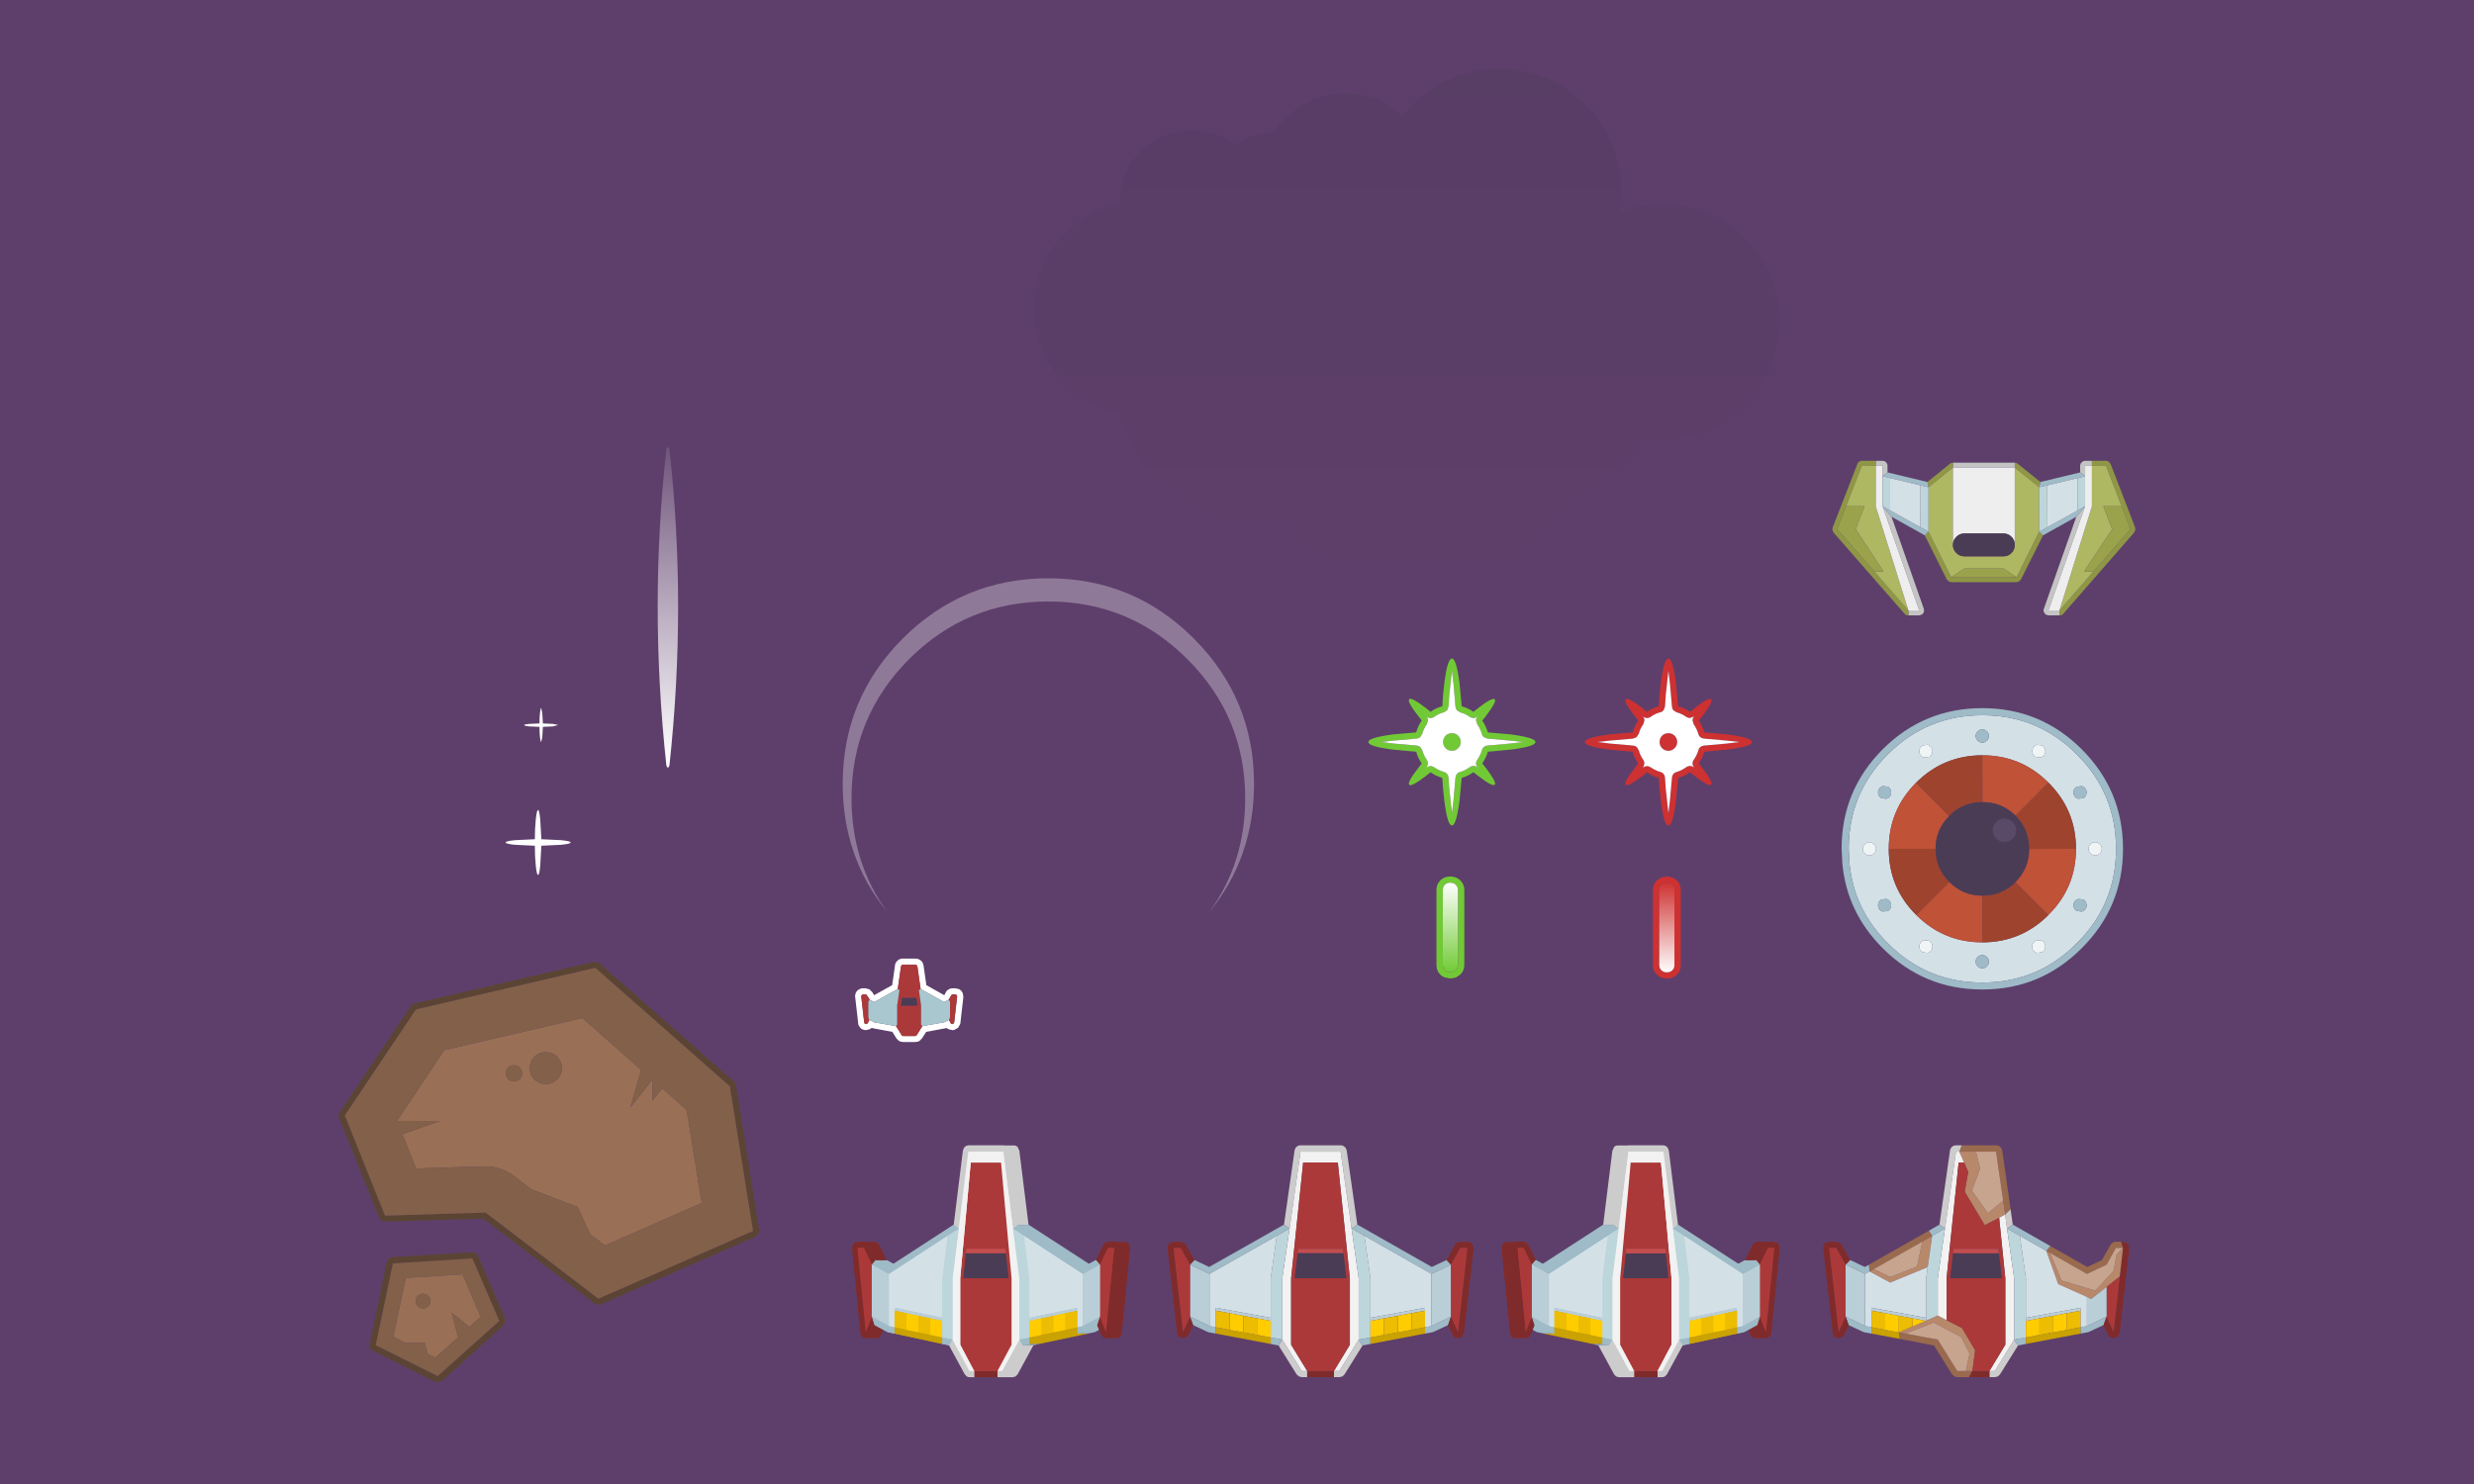 <?xml version="1.0" encoding="utf-8"?>
<!DOCTYPE svg PUBLIC "-//W3C//DTD SVG 1.1//EN" "http://www.w3.org/Graphics/SVG/1.1/DTD/svg11.dtd">
<svg version="1.1" xmlns="http://www.w3.org/2000/svg" xmlns:xlink="http://www.w3.org/1999/xlink" xmlns:ev="http://www.w3.org/2001/xml-events" width="800.0px" height="480.0px" overflow="visible" viewBox="0.0 0.0 800.0 480.0" enable-background="new 0.0 0.0 800.0 480.0">
	<defs>
		<linearGradient id="Grad1" gradientUnits="userSpaceOnUse" gradientTransform="matrix(0.0 0.018 -0.018 0.0 468.95 300.0)" x1="-819.2" y1="0" x2="819.2" y2="0">
			<stop offset="0.0" stop-color="#FFFFFF"/>
			<stop offset="1.0" stop-color="#71CA35"/>
		</linearGradient>
		<linearGradient id="Grad2" gradientUnits="userSpaceOnUse" gradientTransform="matrix(0.0 -0.018 -0.018 0.0 539.0 300.0)" x1="-819.2" y1="0" x2="819.2" y2="0">
			<stop offset="0.0" stop-color="#FFFFFF"/>
			<stop offset="1.0" stop-color="#CE3131"/>
		</linearGradient>
		<linearGradient id="Grad3" gradientUnits="userSpaceOnUse" gradientTransform="matrix(0.0 -0.07 -0.063 0.0 213.65 189.4)" x1="-819.2" y1="0" x2="819.2" y2="0">
			<stop offset="0.0" stop-color="#FFFFFF"/>
			<stop offset="1.0" stop-color="#FFFFFF" stop-opacity="0.0"/>
		</linearGradient>
		<linearGradient id="Grad4" gradientUnits="userSpaceOnUse" gradientTransform="matrix(0.0 -0.11 0.103 0.0 454.9 106.45)" x1="-819.2" y1="0" x2="819.2" y2="0">
			<stop offset="0.0" stop-color="#5E3F6B"/>
			<stop offset="1.0" stop-color="#583D65"/>
		</linearGradient>
	</defs>
	<rect width="800.0px" height="480.0px" x="0px" y="0px" fill="#5E3F6B"/>
	<g>
		<g transform="matrix(-1.003 0.0 0.0 1.007 320.65 407.95)">
			<g transform="matrix(1.0 0.0 0.0 1.0 0.0 0.0)">
				<path fill="#CCCCCC" stroke-linecap="round" stroke-linejoin="round" d="M -11.9 -11.75 L -8.95 -35.45 L -8.4 -36.7 C -8.067 -37.033 -7.683 -37.2 -7.25 -37.2 L 7.3 -37.2 C 7.733 -37.2 8.1 -37.033 8.4 -36.7 C 8.733 -36.367 8.933 -35.95 9.0 -35.45 L 12.0 -11.75 L 11.9 -11.65 L 10.35 -10.5 L 7.3 -35.2 L -4.0 -35.2 L -7.1 -10.5 L -8.65 -11.75 L -8.8 -11.65 L -8.9 -11.75 L -9.05 -11.65 L -9.15 -11.75 L -9.3 -11.65 L -9.4 -11.75 L -9.55 -11.65 L -9.65 -11.75 L -9.8 -11.65 L -9.9 -11.75 L -10.15 -11.55 L -10.4 -11.75 L -10.55 -11.65 L -10.65 -11.75 L -10.8 -11.65 L -10.9 -11.75 L -11.05 -11.65 L -11.15 -11.75 L -11.3 -11.65 L -11.4 -11.75 L -11.55 -11.65 L -11.65 -11.75 L -11.8 -11.65 L -11.9 -11.75 Z M 8.4 36.3 L 7.8 37.0 L 6.95 37.25 L 5.4 37.25 L 5.4 35.25 L 6.95 35.25 L 12.35 25.2 L 13.45 27.0 L 8.4 36.3 Z M 13.45 27.0 L 13.45 27.05 Z M -2.15 37.25 L -6.9 37.25 L -7.75 37.0 L -8.4 36.3 L -13.45 27.05 L -13.2 27.05 L -12.95 27.05 L -12.7 27.05 L -12.45 27.05 L -12.2 27.05 L -11.95 27.05 L -11.9 26.95 L -11.45 27.05 L -11.2 27.05 L -10.95 27.05 L -10.7 27.05 L -10.45 27.05 L -10.2 27.05 L -9.15 25.2 L -3.65 35.25 L -2.15 35.25 L -2.15 37.25 Z M -13.45 27.05 L -13.4 27.0 Z M -13.2 27.05 L -13.15 27.0 Z M -10.45 27.05 L -10.4 27.0 Z M -10.7 27.05 L -10.65 27.0 Z M -10.95 27.05 L -10.9 27.0 Z M -11.2 27.05 L -11.15 27.0 Z M -11.45 27.05 L -11.4 27.0 Z M -12.2 27.05 L -12.15 27.0 Z M -12.45 27.05 L -12.4 27.0 Z M -12.7 27.05 L -12.65 27.0 Z M -12.95 27.05 L -12.9 27.0 Z"/>
				<path fill="#9EBBC7" stroke-linecap="round" stroke-linejoin="round" d="M 12.0 -11.75 L 31.45 0.9 L 33.85 -0.4 L 33.95 -0.3 L 34.1 -0.4 L 34.2 -0.3 L 34.35 -0.4 L 34.45 -0.3 L 34.6 -0.4 L 34.7 -0.3 L 34.85 -0.4 L 34.95 -0.3 L 35.1 -0.4 L 35.2 -0.3 L 35.35 -0.4 L 35.5 -0.2 L 35.85 -0.4 L 35.95 -0.3 L 36.1 -0.4 L 36.2 -0.3 L 36.35 -0.4 L 36.45 -0.3 L 36.6 -0.4 L 36.7 -0.3 L 36.85 -0.4 L 36.95 -0.3 L 37.1 -0.4 L 38.4 1.1 L 32.9 4.1 L 14.0 -8.15 L 10.35 -10.5 L 11.9 -11.65 L 12.0 -11.75 Z M 34.95 21.95 L 33.65 22.6 L 33.25 22.8 L 31.05 23.25 L 31.05 21.2 L 32.9 20.8 L 38.4 17.8 L 37.55 20.5 L 34.95 21.95 Z M 15.7 24.5 L 15.7 26.55 L 13.45 27.05 L 12.35 25.2 L 15.7 24.5 Z M 13.45 27.05 L 13.45 27.0 Z M -15.65 26.55 L -15.65 26.5 L -15.4 26.55 L -15.15 26.55 L -14.9 26.55 L -14.65 26.55 L -14.4 26.55 L -14.15 26.55 L -14.15 26.45 L -13.65 26.55 L -13.4 26.55 L -13.15 26.55 L -12.9 26.55 L -12.65 26.55 L -12.4 26.55 L -12.4 24.5 L -9.15 25.2 L -10.2 27.05 L -10.4 27.0 L -10.65 27.0 L -10.9 27.0 L -11.15 27.0 L -11.4 27.0 L -11.9 26.95 L -11.95 27.05 L -12.15 27.0 L -12.4 27.0 L -12.65 27.0 L -12.9 27.0 L -13.15 27.0 L -13.4 27.0 L -15.65 26.55 Z M -13.4 27.0 L -13.45 27.05 Z M -15.4 26.55 L -15.4 26.5 Z M -13.15 27.0 L -13.2 27.05 Z M -15.15 26.55 L -15.15 26.5 Z M -12.9 27.0 L -12.95 27.05 Z M -14.9 26.55 L -14.9 26.5 Z M -12.65 27.0 L -12.7 27.05 Z M -14.65 26.55 L -14.65 26.5 Z M -12.4 27.0 L -12.45 27.05 Z M -14.4 26.55 L -14.4 26.5 Z M -12.15 27.0 L -12.2 27.05 Z M -13.65 26.55 L -13.65 26.5 Z M -11.4 27.0 L -11.45 27.05 Z M -13.4 26.55 L -13.4 26.5 Z M -11.15 27.0 L -11.2 27.05 Z M -13.15 26.55 L -13.15 26.5 Z M -10.9 27.0 L -10.95 27.05 Z M -12.9 26.55 L -12.9 26.5 Z M -10.65 27.0 L -10.7 27.05 Z M -12.65 26.55 L -12.65 26.5 Z M -10.4 27.0 L -10.45 27.05 Z M -33.15 22.8 L -33.6 22.6 L -34.8 21.95 L -34.25 20.5 L -35.1 17.8 L -29.6 20.8 L -27.85 21.2 L -27.85 23.25 L -28.1 23.2 L -28.35 23.2 L -28.6 23.2 L -28.85 23.2 L -29.1 23.2 L -29.6 23.15 L -29.6 23.25 L -29.85 23.2 L -30.1 23.2 L -30.35 23.2 L -30.6 23.2 L -30.85 23.2 L -31.1 23.2 L -33.15 22.8 Z M -31.1 23.2 L -31.1 23.25 Z M -30.85 23.2 L -30.85 23.25 Z M -30.6 23.2 L -30.6 23.25 Z M -28.1 23.2 L -28.1 23.25 Z M -28.35 23.2 L -28.35 23.25 Z M -28.6 23.2 L -28.6 23.25 Z M -28.85 23.2 L -28.85 23.25 Z M -29.1 23.2 L -29.1 23.25 Z M -29.85 23.2 L -29.85 23.25 Z M -30.1 23.2 L -30.1 23.25 Z M -30.35 23.2 L -30.35 23.25 Z M -33.85 -0.4 L -31.5 0.9 L -11.9 -11.75 L -11.8 -11.65 L -11.65 -11.75 L -11.55 -11.65 L -11.4 -11.75 L -11.3 -11.65 L -11.15 -11.75 L -11.05 -11.65 L -10.9 -11.75 L -10.8 -11.65 L -10.65 -11.75 L -10.55 -11.65 L -10.4 -11.75 L -10.15 -11.55 L -9.9 -11.75 L -9.8 -11.65 L -9.65 -11.75 L -9.55 -11.65 L -9.4 -11.75 L -9.3 -11.65 L -9.15 -11.75 L -9.05 -11.65 L -8.9 -11.75 L -8.8 -11.65 L -8.65 -11.75 L -7.1 -10.5 L -10.7 -8.15 L -29.6 4.1 L -35.1 1.1 L -33.85 -0.4 Z"/>
				<path fill="#802B2B" stroke-linecap="round" stroke-linejoin="round" d="M 33.85 -0.4 L 36.2 -5.2 L 36.85 -5.95 C 37.117 -6.15 37.417 -6.25 37.75 -6.25 L 43.0 -6.25 L 43.9 -5.95 L 44.55 -5.1 L 44.75 -4.0 L 42.1 22.95 L 41.6 24.1 C 41.333 24.4 41.017 24.6 40.65 24.7 L 40.25 24.75 L 40.0 24.75 L 39.75 24.75 L 39.5 24.75 L 39.25 24.75 L 38.85 24.7 L 38.5 24.75 L 38.25 24.75 L 38.0 24.75 L 37.75 24.75 L 37.5 24.75 L 37.25 24.75 L 36.25 24.5 L 35.5 23.55 L 34.95 21.95 L 37.55 20.5 L 38.4 17.8 L 40.35 22.7 L 43.0 -4.25 L 41.0 -4.25 L 38.4 1.1 L 37.1 -0.4 L 36.95 -0.3 L 36.85 -0.4 L 36.7 -0.3 L 36.6 -0.4 L 36.45 -0.3 L 36.35 -0.4 L 36.2 -0.3 L 36.1 -0.4 L 35.95 -0.3 L 35.85 -0.4 L 35.5 -0.2 L 35.35 -0.4 L 35.2 -0.3 L 35.1 -0.4 L 34.95 -0.3 L 34.85 -0.4 L 34.7 -0.3 L 34.6 -0.4 L 34.45 -0.3 L 34.35 -0.4 L 34.2 -0.3 L 34.1 -0.4 L 33.95 -0.3 L 33.85 -0.4 Z M 5.4 37.25 L -2.15 37.25 L -2.15 35.25 L 5.4 35.25 L 5.4 37.25 Z M -34.8 21.95 L -35.45 23.55 L -36.25 24.5 L -37.15 24.75 L -37.4 24.75 L -37.65 24.75 L -37.9 24.75 L -38.2 24.75 L -38.55 24.7 L -38.9 24.75 L -39.15 24.75 L -39.4 24.75 L -39.65 24.75 L -39.9 24.75 L -40.15 24.75 L -40.6 24.7 C -41.0 24.6 -41.333 24.4 -41.6 24.1 L -42.0 22.95 L -44.65 -4.0 L -44.55 -5.1 L -43.9 -5.95 L -42.95 -6.25 L -37.75 -6.25 L -36.9 -5.95 L -36.25 -5.25 L -33.85 -0.4 L -35.1 1.1 L -37.75 -4.25 L -39.7 -4.25 L -37.05 22.7 L -35.1 17.8 L -34.25 20.5 L -34.8 21.95 Z"/>
				<path fill="#CAA202" stroke-linecap="round" stroke-linejoin="round" d="M 31.05 23.25 L 15.7 26.55 L 15.7 24.5 L 19.5 23.65 L 23.4 22.85 L 27.2 22.05 L 31.05 21.2 L 31.05 23.25 Z M -31.1 23.25 L -31.1 23.2 L -30.85 23.25 L -30.6 23.25 L -30.35 23.25 L -30.1 23.25 L -29.85 23.25 L -29.6 23.25 L -29.6 23.15 L -29.1 23.25 L -28.85 23.25 L -28.6 23.25 L -28.35 23.25 L -28.1 23.25 L -27.85 23.25 L -27.85 21.2 L -23.95 22.05 L -20.1 22.85 L -16.3 23.65 L -12.4 24.5 L -12.4 26.55 L -12.65 26.5 L -12.9 26.5 L -13.15 26.5 L -13.4 26.5 L -13.65 26.5 L -14.15 26.45 L -14.15 26.55 L -14.4 26.5 L -14.65 26.5 L -14.9 26.5 L -15.15 26.5 L -15.4 26.5 L -15.65 26.5 L -31.1 23.25 Z M -15.65 26.5 L -15.65 26.55 Z M -30.85 23.25 L -30.85 23.2 Z M -15.4 26.5 L -15.4 26.55 Z M -30.6 23.25 L -30.6 23.2 Z M -15.15 26.5 L -15.15 26.55 Z M -30.35 23.25 L -30.35 23.2 Z M -14.9 26.5 L -14.9 26.55 Z M -30.1 23.25 L -30.1 23.2 Z M -14.65 26.5 L -14.65 26.55 Z M -29.85 23.25 L -29.85 23.2 Z M -14.4 26.5 L -14.4 26.55 Z M -29.1 23.25 L -29.1 23.2 Z M -13.65 26.5 L -13.65 26.55 Z M -28.85 23.25 L -28.85 23.2 Z M -13.4 26.5 L -13.4 26.55 Z M -28.6 23.25 L -28.6 23.2 Z M -13.15 26.5 L -13.15 26.55 Z M -28.35 23.25 L -28.35 23.2 Z M -12.9 26.5 L -12.9 26.55 Z M -28.1 23.25 L -28.1 23.2 Z M -12.65 26.5 L -12.65 26.55 Z"/>
				<path fill="#F2F2F2" stroke-linecap="round" stroke-linejoin="round" d="M -7.1 -10.5 L -4.0 -35.2 L 7.3 -35.2 L 10.35 -10.5 L 12.35 5.45 L 12.35 25.2 L 6.95 35.25 L 5.4 35.25 L 9.9 26.8 L 9.9 5.45 L 6.5 -31.7 L -3.25 -31.7 L -6.65 5.45 L -6.65 26.8 L -2.15 35.25 L -3.65 35.25 L -9.15 25.2 L -9.15 5.45 L -7.1 -10.5 Z"/>
				<path fill="#AC3939" stroke-linecap="round" stroke-linejoin="round" d="M -2.15 35.25 L -6.65 26.8 L -6.65 5.45 L -3.25 -31.7 L 6.5 -31.7 L 9.9 5.45 L 9.9 26.8 L 5.4 35.25 L -2.15 35.25 Z M 8.05 -2.55 L 7.95 -3.95 L -4.65 -3.95 L -4.8 -2.55 L -5.65 5.45 L 8.9 5.45 L 8.05 -2.55 Z M -37.75 -4.25 L -35.1 1.1 L -35.1 17.8 L -37.05 22.7 L -39.7 -4.25 L -37.75 -4.25 Z M 40.35 22.7 L 38.4 17.8 L 38.4 1.1 L 41.0 -4.25 L 43.0 -4.25 L 40.35 22.7 Z"/>
				<path fill="#BDD6DB" stroke-linecap="round" stroke-linejoin="round" d="M 12.35 25.2 L 12.35 5.45 L 10.35 -10.5 L 14.0 -8.15 L 15.7 5.45 L 15.7 18.2 L 15.7 19.15 L 15.7 24.5 L 12.35 25.2 Z M -12.4 19.15 L -12.4 18.2 L -12.4 5.45 L -10.7 -8.15 L -7.1 -10.5 L -9.15 5.45 L -9.15 25.2 L -12.4 24.5 L -12.4 19.15 Z"/>
				<path fill="#D3E1E7" stroke-linecap="round" stroke-linejoin="round" d="M 14.0 -8.15 L 32.9 4.1 L 32.9 20.8 L 31.05 21.2 L 31.05 15.9 L 31.05 14.95 L 15.7 18.2 L 15.7 5.45 L 14.0 -8.15 Z M -27.85 15.9 L -27.85 21.2 L -29.6 20.8 L -29.6 4.1 L -10.7 -8.15 L -12.4 5.45 L -12.4 18.2 L -27.85 14.95 L -27.85 15.9 Z"/>
				<path fill="#B9CED7" stroke-linecap="round" stroke-linejoin="round" d="M 32.9 4.1 L 38.4 1.1 L 38.4 17.8 L 32.9 20.8 L 32.9 4.1 Z M -23.95 16.7 L -27.85 15.9 L -27.85 14.95 L -12.4 18.2 L -12.4 19.15 L -16.3 18.35 L -20.1 17.55 L -23.95 16.7 Z M -29.6 4.1 L -29.6 20.8 L -35.1 17.8 L -35.1 1.1 L -29.6 4.1 Z M 23.4 17.55 L 19.5 18.35 L 15.7 19.15 L 15.7 18.2 L 31.05 14.95 L 31.05 15.9 L 27.2 16.7 L 23.4 17.55 Z"/>
				<path fill="#C44D4D" stroke-linecap="round" stroke-linejoin="round" d="M 7.95 -3.95 L 8.05 -2.55 L -4.8 -2.55 L -4.65 -3.95 L 7.95 -3.95 Z"/>
				<path fill="#4A3C55" stroke-linecap="round" stroke-linejoin="round" d="M -4.8 -2.55 L 8.05 -2.55 L 8.9 5.45 L -5.65 5.45 L -4.8 -2.55 Z"/>
				<path fill="#ECBD02" stroke-linecap="round" stroke-linejoin="round" d="M -27.85 15.9 L -23.95 16.7 L -23.95 22.05 L -27.85 21.2 L -27.85 15.9 Z M -20.1 17.55 L -16.3 18.35 L -16.3 23.65 L -20.1 22.85 L -20.1 17.55 Z M 19.5 23.65 L 19.5 18.35 L 23.4 17.55 L 23.4 22.85 L 19.5 23.65 Z M 31.05 15.9 L 31.05 21.2 L 27.2 22.05 L 27.2 16.7 L 31.05 15.9 Z"/>
				<path fill="#FFCC00" stroke-linecap="round" stroke-linejoin="round" d="M -23.95 22.05 L -23.95 16.7 L -20.1 17.55 L -20.1 22.85 L -23.95 22.05 Z M -16.3 18.35 L -12.4 19.15 L -12.4 24.5 L -16.3 23.65 L -16.3 18.35 Z M 19.5 18.35 L 19.5 23.65 L 15.7 24.5 L 15.7 19.15 L 19.5 18.35 Z M 23.4 22.85 L 23.4 17.55 L 27.2 16.7 L 27.2 22.05 L 23.4 22.85 Z"/>
			</g>
		</g>
		<g transform="matrix(1.0 0.0 0.0 1.0 0.0 0.0)">
			<path fill="#802B2B" stroke-linecap="round" stroke-linejoin="round" d="M 283.15 407.55 L 280.8 402.7 L 280.15 401.95 C 279.883 401.75 279.6 401.65 279.3 401.65 L 277.25 401.65 C 276.95 401.65 276.65 401.75 276.35 401.95 C 276.05 402.15 275.833 402.433 275.7 402.8 L 275.5 403.9 L 278.2 431.05 C 278.233 431.483 278.383 431.867 278.65 432.2 C 278.917 432.5 279.25 432.7 279.65 432.8 L 280.75 432.6 L 281.5 431.65 L 282.75 428.6 L 281.9 425.85 L 279.95 430.8 L 277.25 403.65 L 279.3 403.65 L 281.9 409.05 L 283.15 407.55 Z M 315.0 445.45 L 322.55 445.45 L 322.55 443.45 L 315.0 443.45 L 315.0 445.45 Z M 354.75 428.6 L 356.0 431.65 L 356.75 432.6 L 357.85 432.8 C 358.25 432.7 358.583 432.5 358.85 432.2 L 359.3 431.05 L 361.95 403.9 L 361.85 402.8 L 361.2 401.95 C 360.9 401.75 360.583 401.65 360.25 401.65 L 358.3 401.65 C 357.967 401.65 357.667 401.75 357.4 401.95 L 356.75 402.65 L 354.35 407.55 L 355.65 409.05 L 358.3 403.65 L 360.25 403.65 L 357.6 430.8 L 355.65 425.85 L 354.75 428.6 Z"/>
			<path fill="#9EBBC7" stroke-linecap="round" stroke-linejoin="round" d="M 282.75 428.6 L 286.65 430.7 L 287.05 430.9 L 289.25 431.35 L 289.25 429.3 L 287.4 428.9 L 281.9 425.85 L 282.75 428.6 Z M 304.65 434.7 L 306.9 435.2 L 308.0 433.3 L 304.65 432.6 L 304.65 434.7 Z M 330.65 435.2 L 332.85 434.7 L 332.85 432.6 L 329.6 433.3 L 330.65 435.2 Z M 348.35 431.35 L 350.45 430.9 L 350.85 430.7 L 354.75 428.6 L 355.65 425.85 L 350.1 428.9 L 348.35 429.3 L 348.35 431.35 Z M 354.35 407.55 L 350.2 409.8 L 329.1 396.1 L 327.55 397.4 L 331.15 399.75 L 350.1 412.1 L 355.65 409.05 L 354.35 407.55 Z M 308.4 396.1 L 287.3 409.8 L 283.15 407.55 L 281.9 409.05 L 287.4 412.1 L 306.35 399.75 L 310.0 397.4 L 308.4 396.1 Z"/>
			<path fill="#CAA202" stroke-linecap="round" stroke-linejoin="round" d="M 289.25 431.35 L 304.65 434.7 L 304.65 432.6 L 300.8 431.75 L 296.95 430.95 L 293.1 430.15 L 289.25 429.3 L 289.25 431.35 Z M 332.85 434.7 L 348.35 431.35 L 348.35 429.3 L 344.45 430.15 L 340.6 430.95 L 336.75 431.75 L 332.85 432.6 L 332.85 434.7 Z"/>
			<path fill="#CCCCCC" stroke-linecap="round" stroke-linejoin="round" d="M 306.9 435.2 L 311.95 444.5 L 312.6 445.2 L 313.45 445.45 L 315.0 445.45 L 315.0 443.45 L 313.45 443.45 L 308.0 433.3 L 306.9 435.2 Z M 322.55 445.45 L 324.05 445.45 L 324.9 445.2 L 325.55 444.5 L 330.65 435.2 L 329.6 433.3 L 324.05 443.45 L 322.55 443.45 L 322.55 445.45 Z M 329.1 396.1 L 326.15 372.25 C 326.083 371.75 325.883 371.333 325.55 371.0 C 325.25 370.667 324.867 370.5 324.4 370.5 L 313.1 370.5 C 312.667 370.5 312.283 370.667 311.95 371.0 C 311.65 371.333 311.45 371.75 311.35 372.25 L 308.4 396.1 L 310.0 397.4 L 313.1 372.5 L 324.4 372.5 L 327.55 397.4 L 329.1 396.1 Z"/>
			<path fill="#AC3939" stroke-linecap="round" stroke-linejoin="round" d="M 281.9 409.05 L 279.3 403.65 L 277.25 403.65 L 279.95 430.8 L 281.9 425.85 L 281.9 409.05 Z M 322.55 443.45 L 327.1 434.95 L 327.1 413.45 L 323.7 376.05 L 313.9 376.05 L 310.5 413.45 L 310.5 434.95 L 315.0 443.45 L 322.55 443.45 Z M 312.3 405.4 L 312.45 403.95 L 325.1 403.95 L 325.2 405.4 L 326.1 413.45 L 311.5 413.45 L 312.3 405.4 Z M 358.3 403.65 L 355.65 409.05 L 355.65 425.85 L 357.6 430.8 L 360.25 403.65 L 358.3 403.65 Z"/>
			<path fill="#F2F2F2" stroke-linecap="round" stroke-linejoin="round" d="M 313.1 372.5 L 310.0 397.4 L 308.0 413.45 L 308.0 433.3 L 313.45 443.45 L 315.0 443.45 L 310.5 434.95 L 310.5 413.45 L 313.9 376.05 L 323.7 376.05 L 327.1 413.45 L 327.1 434.95 L 322.55 443.45 L 324.05 443.45 L 329.6 433.3 L 329.6 413.45 L 327.55 397.4 L 324.4 372.5 L 313.1 372.5 Z"/>
			<path fill="#BDD6DB" stroke-linecap="round" stroke-linejoin="round" d="M 327.55 397.4 L 329.6 413.45 L 329.6 433.3 L 332.85 432.6 L 332.85 427.25 L 332.85 426.25 L 332.85 413.45 L 331.15 399.75 L 327.55 397.4 Z M 308.0 433.3 L 308.0 413.45 L 310.0 397.4 L 306.35 399.75 L 304.65 413.45 L 304.65 426.25 L 304.65 427.25 L 304.65 432.6 L 308.0 433.3 Z"/>
			<path fill="#D3E1E7" stroke-linecap="round" stroke-linejoin="round" d="M 331.15 399.75 L 332.85 413.45 L 332.85 426.25 L 348.35 423.0 L 348.35 423.95 L 348.35 429.3 L 350.1 428.9 L 350.1 412.1 L 331.15 399.75 Z M 304.65 413.45 L 306.35 399.75 L 287.4 412.1 L 287.4 428.9 L 289.25 429.3 L 289.25 423.95 L 289.25 423.0 L 304.65 426.25 L 304.65 413.45 Z"/>
			<path fill="#B9CED7" stroke-linecap="round" stroke-linejoin="round" d="M 332.85 426.25 L 332.85 427.25 L 336.75 426.4 L 340.6 425.6 L 344.45 424.75 L 348.35 423.95 L 348.35 423.0 L 332.85 426.25 Z M 350.1 412.1 L 350.1 428.9 L 355.65 425.85 L 355.65 409.05 L 350.1 412.1 Z M 304.65 426.25 L 289.25 423.0 L 289.25 423.95 L 293.1 424.75 L 296.95 425.6 L 300.8 426.4 L 304.65 427.25 L 304.65 426.25 Z M 287.4 428.9 L 287.4 412.1 L 281.9 409.05 L 281.9 425.85 L 287.4 428.9 Z"/>
			<path fill="#FFCC00" stroke-linecap="round" stroke-linejoin="round" d="M 332.85 427.25 L 332.85 432.6 L 336.75 431.75 L 336.75 426.4 L 332.85 427.25 Z M 293.1 424.75 L 293.1 430.15 L 296.95 430.95 L 296.95 425.6 L 293.1 424.75 Z M 300.8 426.4 L 300.8 431.75 L 304.65 432.6 L 304.65 427.25 L 300.8 426.4 Z M 340.6 425.6 L 340.6 430.95 L 344.45 430.15 L 344.45 424.75 L 340.6 425.6 Z"/>
			<path fill="#C44D4D" stroke-linecap="round" stroke-linejoin="round" d="M 312.45 403.95 L 312.3 405.4 L 325.2 405.4 L 325.1 403.95 L 312.45 403.95 Z"/>
			<path fill="#4A3C55" stroke-linecap="round" stroke-linejoin="round" d="M 325.2 405.4 L 312.3 405.4 L 311.5 413.45 L 326.1 413.45 L 325.2 405.4 Z"/>
			<path fill="#ECBD02" stroke-linecap="round" stroke-linejoin="round" d="M 348.35 429.3 L 348.35 423.95 L 344.45 424.75 L 344.45 430.15 L 348.35 429.3 Z M 289.25 423.95 L 289.25 429.3 L 293.1 430.15 L 293.1 424.75 L 289.25 423.95 Z M 300.8 431.75 L 300.8 426.4 L 296.95 425.6 L 296.95 430.95 L 300.8 431.75 Z M 336.75 426.4 L 336.75 431.75 L 340.6 430.95 L 340.6 425.6 L 336.75 426.4 Z"/>
			<path fill="#996A4D" stroke-linecap="round" stroke-linejoin="round" d="M 634.35 370.45 L 645.45 370.45 C 645.95 370.45 646.383 370.617 646.75 370.95 C 647.117 371.283 647.35 371.7 647.45 372.2 L 650.15 391.15 L 648.4 392.85 L 647.75 388.35 L 645.45 372.5 L 638.95 372.5 L 633.55 372.5 L 634.35 370.45 Z M 662.95 403.0 C 666.95 405.233 670.95 407.5 674.95 409.8 L 679.7 407.55 L 682.45 402.7 C 682.617 402.367 682.867 402.117 683.2 401.95 C 683.5 401.75 683.833 401.65 684.2 401.65 L 685.95 401.65 L 686.5 403.65 L 684.2 403.65 L 681.2 409.05 L 674.85 412.05 L 662.9 405.25 L 661.75 404.6 L 662.95 403.0 Z M 636.7 445.45 L 632.9 445.45 L 631.95 445.2 L 631.2 444.5 L 625.4 435.2 L 614.3 433.05 L 614.0 430.95 L 616.2 431.35 L 626.6 433.3 L 632.9 443.45 L 635.65 443.45 L 637.8 443.45 L 636.7 445.45 Z M 604.3 409.1 L 623.75 398.05 L 624.8 399.75 L 621.6 401.6 L 605.9 410.5 L 604.55 411.25 L 604.3 409.1 Z"/>
			<path fill="#CCCCCC" stroke-linecap="round" stroke-linejoin="round" d="M 650.15 391.15 L 650.85 396.1 L 649.0 397.35 L 648.4 392.85 L 650.15 391.15 Z M 652.55 435.2 L 646.75 444.5 L 646.05 445.2 L 645.05 445.45 L 643.3 445.45 L 643.3 443.45 L 645.05 443.45 L 651.3 433.3 L 652.55 435.2 Z M 627.15 396.1 L 630.55 372.2 C 630.617 371.7 630.833 371.283 631.2 370.95 C 631.567 370.617 632.0 370.45 632.5 370.45 L 634.35 370.45 L 633.55 372.5 L 632.5 372.5 L 628.95 397.35 L 627.15 396.1 Z"/>
			<path fill="#9EBBC7" stroke-linecap="round" stroke-linejoin="round" d="M 650.85 396.1 L 662.95 403.0 L 661.75 404.6 L 653.15 399.75 L 649.0 397.35 L 650.85 396.1 Z M 661.75 404.6 L 661.7 404.6 Z M 680.2 428.6 L 675.7 430.7 L 675.25 430.9 L 672.75 431.35 L 672.75 429.3 L 674.85 428.9 C 676.95 427.9 679.067 426.883 681.2 425.85 L 680.2 428.6 Z M 655.1 434.7 L 652.55 435.2 L 651.3 433.3 L 655.1 432.6 L 655.1 434.7 Z M 605.15 431.35 L 602.75 430.9 L 602.25 430.7 L 597.8 428.6 L 596.8 425.85 L 603.1 428.9 L 605.15 429.3 L 605.15 431.35 Z M 598.25 407.55 L 603.0 409.8 L 604.3 409.1 L 604.55 411.25 L 603.1 412.05 L 596.8 409.05 L 598.25 407.55 Z M 623.75 398.05 L 627.15 396.1 L 628.95 397.35 L 624.8 399.75 L 623.75 398.05 Z"/>
			<path fill="#802B2B" stroke-linecap="round" stroke-linejoin="round" d="M 685.95 401.65 L 686.5 401.65 L 687.55 401.95 L 688.3 402.8 L 688.5 403.9 L 685.45 431.05 L 684.9 432.2 L 683.8 432.8 L 682.5 432.6 C 682.1 432.367 681.817 432.05 681.65 431.65 L 680.2 428.6 L 681.2 425.85 L 683.45 430.8 L 685.45 412.9 L 686.5 403.65 L 685.95 401.65 Z M 643.3 445.45 L 636.7 445.45 L 637.8 443.45 L 643.3 443.45 L 643.3 445.45 Z M 597.8 428.6 L 596.4 431.65 L 595.5 432.6 L 594.25 432.8 C 593.783 432.7 593.4 432.5 593.1 432.2 C 592.8 431.867 592.633 431.483 592.6 431.05 L 589.55 403.9 C 589.483 403.5 589.533 403.133 589.7 402.8 C 589.867 402.433 590.117 402.15 590.45 401.95 L 591.5 401.65 L 593.75 401.65 L 594.75 401.95 L 595.5 402.65 L 598.25 407.55 L 596.8 409.05 L 593.75 403.65 L 591.5 403.65 L 594.55 430.8 L 596.8 425.85 L 597.8 428.6 Z"/>
			<path fill="#CAA202" stroke-linecap="round" stroke-linejoin="round" d="M 672.75 431.35 L 655.1 434.7 L 655.1 432.6 L 659.5 431.75 L 663.95 430.95 L 668.35 430.15 L 672.75 429.3 L 672.75 431.35 Z M 614.3 433.05 L 605.15 431.35 L 605.15 429.3 L 609.6 430.15 L 614.0 430.95 L 614.3 433.05 Z"/>
			<path fill="#B7886A" stroke-linecap="round" stroke-linejoin="round" d="M 633.55 372.5 L 638.95 372.5 L 640.3 377.9 L 637.65 385.1 L 642.8 392.4 L 647.75 388.35 L 648.4 392.85 L 646.45 393.9 L 641.8 396.3 L 635.3 385.45 L 636.45 379.05 L 635.1 376.0 L 633.55 372.5 Z M 661.7 404.6 L 661.75 404.6 L 662.9 405.25 L 666.65 414.2 L 677.55 417.45 L 683.45 411.05 L 684.45 405.75 L 686.5 403.65 L 685.45 412.9 L 681.2 416.25 L 676.2 420.15 L 674.85 419.5 L 665.55 415.35 L 661.7 404.6 Z M 626.6 425.5 L 629.45 427.0 L 634.45 429.55 L 638.7 436.75 L 637.8 443.45 L 635.65 443.45 L 636.9 437.85 L 634.15 432.45 L 625.3 427.8 L 616.2 431.35 L 614.0 430.95 L 618.4 429.05 L 622.7 427.25 L 622.85 427.25 L 622.85 427.15 L 626.6 425.5 Z M 621.6 401.6 L 624.8 399.75 L 623.35 409.85 L 611.2 414.85 L 604.55 411.25 L 605.9 410.5 L 611.3 413.05 L 619.9 409.65 L 621.6 401.6 Z"/>
			<path fill="#C7A48D" stroke-linecap="round" stroke-linejoin="round" d="M 638.95 372.5 L 645.45 372.5 L 647.75 388.35 L 642.8 392.4 L 637.65 385.1 L 640.3 377.9 L 638.95 372.5 Z M 621.6 401.6 L 619.9 409.65 L 611.3 413.05 L 605.9 410.5 L 621.6 401.6 Z M 616.2 431.35 L 625.3 427.8 L 634.15 432.45 L 636.9 437.85 L 635.65 443.45 L 632.9 443.45 L 626.6 433.3 L 616.2 431.35 Z M 684.2 403.65 L 686.5 403.65 L 684.45 405.75 L 683.45 411.05 L 677.55 417.45 L 666.65 414.2 L 662.9 405.25 L 674.85 412.05 L 681.2 409.05 L 684.2 403.65 Z"/>
			<path fill="#F2F2F2" stroke-linecap="round" stroke-linejoin="round" d="M 646.45 393.9 L 648.4 392.85 L 649.0 397.35 L 651.3 413.45 L 651.3 433.3 L 645.05 443.45 L 643.3 443.45 L 648.45 434.95 L 648.45 413.45 L 646.45 393.9 Z M 633.55 372.5 L 635.1 376.0 L 633.35 376.0 L 629.45 413.45 L 629.45 427.0 L 626.6 425.5 L 626.6 413.45 L 628.95 397.35 L 632.5 372.5 L 633.55 372.5 Z"/>
			<path fill="#AC3939" stroke-linecap="round" stroke-linejoin="round" d="M 635.1 376.0 L 636.45 379.05 L 635.3 385.45 L 641.8 396.3 L 646.45 393.9 L 648.45 413.45 L 648.45 434.95 L 643.3 443.45 L 637.8 443.45 L 638.7 436.75 L 634.45 429.55 L 629.45 427.0 L 629.45 413.45 L 633.35 376.0 L 635.1 376.0 Z M 631.6 405.35 L 630.6 413.45 L 647.3 413.45 L 646.35 405.35 L 646.2 403.95 L 631.75 403.95 L 631.6 405.35 Z M 596.8 409.05 L 596.8 425.85 L 594.55 430.8 L 591.5 403.65 L 593.75 403.65 L 596.8 409.05 Z M 681.2 425.85 L 681.2 416.25 L 685.45 412.9 L 683.45 430.8 L 681.2 425.85 Z"/>
			<path fill="#BDD6DB" stroke-linecap="round" stroke-linejoin="round" d="M 651.3 433.3 L 651.3 413.45 L 649.0 397.35 L 653.15 399.75 L 655.1 413.45 L 655.1 426.25 L 655.1 427.25 L 655.1 432.6 L 651.3 433.3 Z M 628.95 397.35 L 626.6 413.45 L 626.6 425.5 L 622.85 427.15 L 622.85 426.25 L 622.85 413.45 L 623.35 409.85 L 624.8 399.75 L 628.95 397.35 Z"/>
			<path fill="#D3E1E7" stroke-linecap="round" stroke-linejoin="round" d="M 653.15 399.75 L 661.7 404.6 L 665.55 415.35 L 674.85 419.5 L 674.85 428.9 L 672.75 429.3 L 672.75 423.95 L 672.75 423.0 L 655.1 426.25 L 655.1 413.45 L 653.15 399.75 Z M 604.55 411.25 L 611.2 414.85 L 623.35 409.85 L 622.85 413.45 L 622.85 426.25 L 605.15 423.0 L 605.15 423.95 L 605.15 429.3 L 603.1 428.9 L 603.1 412.05 L 604.55 411.25 Z"/>
			<path fill="#4A3C55" stroke-linecap="round" stroke-linejoin="round" d="M 630.6 413.45 L 631.6 405.35 L 646.35 405.35 L 647.3 413.45 L 630.6 413.45 Z"/>
			<path fill="#C44D4D" stroke-linecap="round" stroke-linejoin="round" d="M 646.35 405.35 L 631.6 405.35 L 631.75 403.95 L 646.2 403.95 L 646.35 405.35 Z"/>
			<path fill="#B9CED7" stroke-linecap="round" stroke-linejoin="round" d="M 622.85 426.25 L 622.85 427.15 L 622.85 427.25 L 622.7 427.25 L 618.4 426.4 L 614.0 425.6 L 609.6 424.75 L 605.15 423.95 L 605.15 423.0 L 622.85 426.25 Z M 603.1 412.05 L 603.1 428.9 L 596.8 425.85 L 596.8 409.05 L 603.1 412.05 Z M 681.2 416.25 L 681.2 425.85 C 679.067 426.883 676.95 427.9 674.85 428.9 L 674.85 419.5 L 676.2 420.15 L 681.2 416.25 Z M 663.95 425.6 L 659.5 426.4 L 655.1 427.25 L 655.1 426.25 L 672.75 423.0 L 672.75 423.95 L 668.35 424.75 L 663.95 425.6 Z"/>
			<path fill="#ECBD02" stroke-linecap="round" stroke-linejoin="round" d="M 605.15 429.3 L 605.15 423.95 L 609.6 424.75 L 609.6 430.15 L 605.15 429.3 Z M 614.0 425.6 L 618.4 426.4 L 618.4 429.05 L 614.0 430.95 L 614.0 425.6 Z M 659.5 426.4 L 663.95 425.6 L 663.95 430.95 L 659.5 431.75 L 659.5 426.4 Z M 668.35 424.75 L 672.75 423.95 L 672.75 429.3 L 668.35 430.15 L 668.35 424.75 Z"/>
			<path fill="#FFCC00" stroke-linecap="round" stroke-linejoin="round" d="M 609.6 424.75 L 614.0 425.6 L 614.0 430.95 L 609.6 430.15 L 609.6 424.75 Z M 618.4 426.4 L 622.7 427.25 L 618.4 429.05 L 618.4 426.4 Z M 659.5 426.4 L 659.5 431.75 L 655.1 432.6 L 655.1 427.25 L 659.5 426.4 Z M 663.95 430.95 L 663.95 425.6 L 668.35 424.75 L 668.35 430.15 L 663.95 430.95 Z"/>
			<path fill="#C4C4C4" stroke-linecap="round" stroke-linejoin="round" d="M 676.45 149.05 L 676.45 150.65 L 674.25 150.65 L 674.25 154.05 L 672.65 152.8 L 672.65 150.65 C 672.65 150.217 672.817 149.85 673.15 149.55 C 673.45 149.217 673.817 149.05 674.25 149.05 L 676.45 149.05 Z M 665.95 197.45 L 665.95 199.05 L 662.4 199.05 L 661.45 198.75 L 660.9 197.95 C 660.767 197.617 660.767 197.283 660.9 196.95 L 671.4 167.15 L 674.25 163.75 L 662.4 197.45 L 665.95 197.45 Z M 631.5 151.25 L 631.5 149.65 L 651.5 149.65 L 651.5 151.25 L 631.5 151.25 Z M 606.55 149.05 L 608.75 149.05 C 609.183 149.05 609.567 149.217 609.9 149.55 C 610.2 149.85 610.35 150.217 610.35 150.65 L 610.35 152.8 L 608.75 154.05 L 608.75 150.65 L 606.55 150.65 L 606.55 149.05 Z M 617.1 197.45 L 620.6 197.45 L 608.75 163.75 L 611.65 167.15 L 622.1 196.95 L 622.15 197.95 L 621.55 198.75 L 620.6 199.05 L 617.1 199.05 L 617.1 197.45 Z"/>
			<path fill="#8F9746" stroke-linecap="round" stroke-linejoin="round" d="M 676.45 150.65 L 676.45 149.05 L 681.0 149.05 C 681.333 149.05 681.633 149.15 681.9 149.35 L 682.5 150.1 L 690.4 170.55 L 690.5 171.4 L 690.1 172.25 L 667.15 198.55 L 666.65 198.95 L 665.95 199.05 L 665.95 197.45 L 676.95 184.8 L 688.9 171.15 L 686.05 163.75 L 681.0 150.65 L 676.45 150.65 Z M 659.4 171.95 L 660.65 173.15 L 653.5 187.4 L 652.9 188.05 L 652.1 188.3 L 630.95 188.3 L 630.1 188.05 L 629.5 187.4 L 622.4 173.15 L 623.6 171.95 L 630.95 186.7 L 652.1 186.7 L 659.4 171.95 Z M 631.5 149.65 L 631.5 151.25 L 623.6 157.6 L 623.25 155.9 L 630.55 150.0 C 630.817 149.767 631.133 149.65 631.5 149.65 Z M 651.5 151.25 L 651.5 149.65 C 651.9 149.65 652.217 149.767 652.45 150.0 L 659.8 155.9 L 659.4 157.6 L 651.5 151.25 Z M 606.55 149.05 L 606.55 150.65 L 602.05 150.65 L 596.95 163.75 L 594.1 171.15 L 606.05 184.8 L 617.1 197.45 L 617.1 199.05 L 616.45 198.95 L 615.9 198.55 L 592.9 172.25 C 592.733 172.017 592.617 171.733 592.55 171.4 C 592.483 171.1 592.517 170.817 592.65 170.55 L 600.6 150.1 C 600.7 149.767 600.883 149.517 601.15 149.35 C 601.417 149.15 601.717 149.05 602.05 149.05 L 606.55 149.05 Z"/>
			<path fill="#AEB762" stroke-linecap="round" stroke-linejoin="round" d="M 676.45 150.65 L 681.0 150.65 L 686.05 163.75 L 680.15 163.75 L 683.0 171.15 L 673.95 184.8 L 676.95 184.8 L 665.95 197.45 L 676.45 163.75 L 676.45 150.65 Z M 623.6 157.6 L 631.5 151.25 L 631.5 176.15 L 631.5 176.25 C 631.5 177.283 631.867 178.15 632.6 178.85 C 633.3 179.583 634.167 179.95 635.2 179.95 L 647.85 179.95 C 648.883 179.95 649.75 179.583 650.45 178.85 C 651.15 178.15 651.5 177.283 651.5 176.25 L 651.5 176.05 L 651.5 151.25 L 659.4 157.6 L 659.4 171.95 L 652.1 186.7 L 647.85 183.9 L 635.2 183.9 L 630.95 186.7 L 623.6 171.95 L 623.6 157.6 Z M 606.55 150.65 L 606.55 163.75 L 617.1 197.45 L 606.05 184.8 L 609.0 184.8 L 600.05 171.15 L 602.9 163.75 L 596.95 163.75 L 602.05 150.65 L 606.55 150.65 Z"/>
			<path fill="#9AA34B" stroke-linecap="round" stroke-linejoin="round" d="M 686.05 163.75 L 688.9 171.15 L 676.95 184.8 L 673.95 184.8 L 683.0 171.15 L 680.15 163.75 L 686.05 163.75 Z M 606.05 184.8 L 594.1 171.15 L 596.95 163.75 L 602.9 163.75 L 600.05 171.15 L 609.0 184.8 L 606.05 184.8 Z M 630.95 186.7 L 635.2 183.9 L 647.85 183.9 L 652.1 186.7 L 630.95 186.7 Z"/>
			<path fill="#9EBBC7" stroke-linecap="round" stroke-linejoin="round" d="M 672.65 152.8 L 674.25 154.05 L 671.8 154.65 L 662.0 157.0 L 659.4 157.6 L 659.8 155.9 L 672.65 152.8 Z M 674.25 163.75 L 671.4 167.15 L 660.65 173.15 L 659.4 171.95 L 662.05 170.5 L 671.8 165.1 L 674.25 163.75 Z M 623.25 155.9 L 623.6 157.6 L 621.0 157.0 L 611.2 154.65 L 608.75 154.05 L 610.35 152.8 L 623.25 155.9 Z M 611.2 165.1 L 620.95 170.5 L 623.6 171.95 L 622.4 173.15 L 611.65 167.15 L 608.75 163.75 L 611.2 165.1 Z"/>
			<path fill="#EEEEEE" stroke-linecap="round" stroke-linejoin="round" d="M 674.25 154.05 L 674.25 150.65 L 676.45 150.65 L 676.45 163.75 L 665.95 197.45 L 662.4 197.45 L 674.25 163.75 L 674.25 154.05 Z M 631.5 151.25 L 651.5 151.25 L 651.5 176.05 C 651.467 175.117 651.117 174.317 650.45 173.65 C 649.75 172.917 648.883 172.55 647.85 172.55 L 635.2 172.55 C 634.167 172.55 633.3 172.917 632.6 173.65 C 631.9 174.35 631.533 175.183 631.5 176.15 L 631.5 151.25 Z M 608.75 150.65 L 608.75 154.05 L 608.75 163.75 L 620.6 197.45 L 617.1 197.45 L 606.55 163.75 L 606.55 150.65 L 608.75 150.65 Z"/>
			<path fill="#BDD6DB" stroke-linecap="round" stroke-linejoin="round" d="M 671.8 154.65 L 674.25 154.05 L 674.25 163.75 L 671.8 165.1 L 671.8 154.65 Z M 662.05 170.5 L 659.4 171.95 L 659.4 157.6 L 662.0 157.0 L 662.05 170.5 Z M 608.75 163.75 L 608.75 154.05 L 611.2 154.65 L 611.2 165.1 L 608.75 163.75 Z M 620.95 170.5 L 621.0 157.0 L 623.6 157.6 L 623.6 171.95 L 620.95 170.5 Z"/>
			<path fill="#D3E1E7" stroke-linecap="round" stroke-linejoin="round" d="M 671.8 165.1 L 662.05 170.5 L 662.0 157.0 L 671.8 154.65 L 671.8 165.1 Z M 611.2 154.65 L 621.0 157.0 L 620.95 170.5 L 611.2 165.1 L 611.2 154.65 Z"/>
			<path fill="#4A3C55" stroke-linecap="round" stroke-linejoin="round" d="M 651.5 176.05 L 651.5 176.25 C 651.5 177.283 651.15 178.15 650.45 178.85 C 649.75 179.583 648.883 179.95 647.85 179.95 L 635.2 179.95 C 634.167 179.95 633.3 179.583 632.6 178.85 C 631.867 178.15 631.5 177.283 631.5 176.25 L 631.5 176.15 C 631.533 175.183 631.9 174.35 632.6 173.65 C 633.3 172.917 634.167 172.55 635.2 172.55 L 647.85 172.55 C 648.883 172.55 649.75 172.917 650.45 173.65 C 651.117 174.317 651.467 175.117 651.5 176.05 Z"/>
			<path fill="#EFF4F5" stroke-linecap="round" stroke-linejoin="round" d="M 658.2 244.8 C 657.7 244.533 657.367 244.1 657.2 243.5 C 657.067 242.933 657.133 242.4 657.4 241.9 C 657.7 241.4 658.133 241.067 658.7 240.9 L 660.35 241.1 C 660.85 241.4 661.167 241.833 661.3 242.4 C 661.467 243.0 661.4 243.55 661.1 244.05 C 660.833 244.55 660.4 244.867 659.8 245.0 L 658.2 244.8 Z M 624.8 243.5 C 624.667 244.1 624.35 244.533 623.85 244.8 L 622.2 245.0 C 621.633 244.867 621.2 244.55 620.9 244.05 C 620.633 243.55 620.567 243.0 620.7 242.4 C 620.867 241.833 621.2 241.4 621.7 241.1 L 623.3 240.9 C 623.9 241.067 624.333 241.4 624.6 241.9 C 624.9 242.4 624.967 242.933 624.8 243.5 Z M 675.35 274.55 C 675.35 273.983 675.567 273.483 676.0 273.05 C 676.433 272.617 676.933 272.4 677.5 272.4 C 678.067 272.4 678.567 272.617 679.0 273.05 C 679.433 273.483 679.65 273.983 679.65 274.55 C 679.65 275.117 679.433 275.617 679.0 276.05 C 678.567 276.483 678.067 276.7 677.5 276.7 C 676.933 276.7 676.433 276.483 676.0 276.05 C 675.567 275.617 675.35 275.117 675.35 274.55 Z M 602.35 274.55 C 602.35 273.983 602.567 273.483 603.0 273.05 C 603.433 272.617 603.933 272.4 604.5 272.4 C 605.067 272.4 605.567 272.617 606.0 273.05 C 606.433 273.483 606.65 273.983 606.65 274.55 C 606.65 275.117 606.433 275.617 606.0 276.05 C 605.567 276.483 605.067 276.7 604.5 276.7 C 603.933 276.7 603.433 276.483 603.0 276.05 C 602.567 275.617 602.35 275.117 602.35 274.55 Z M 623.85 304.3 C 624.35 304.6 624.667 305.033 624.8 305.6 C 624.967 306.2 624.9 306.75 624.6 307.25 C 624.333 307.75 623.9 308.067 623.3 308.2 L 621.7 308.0 C 621.2 307.733 620.867 307.3 620.7 306.7 C 620.567 306.133 620.633 305.6 620.9 305.1 C 621.2 304.6 621.633 304.267 622.2 304.1 L 623.85 304.3 Z M 658.7 308.2 C 658.133 308.067 657.7 307.75 657.4 307.25 C 657.133 306.75 657.067 306.2 657.2 305.6 C 657.367 305.033 657.7 304.6 658.2 304.3 L 659.8 304.1 C 660.4 304.267 660.833 304.6 661.1 305.1 C 661.4 305.6 661.467 306.133 661.3 306.7 C 661.167 307.3 660.85 307.733 660.35 308.0 L 658.7 308.2 Z"/>
			<path fill="#D3E1E7" stroke-linecap="round" stroke-linejoin="round" d="M 657.2 243.5 C 657.367 244.1 657.7 244.533 658.2 244.8 L 659.8 245.0 C 660.4 244.867 660.833 244.55 661.1 244.05 C 661.4 243.55 661.467 243.0 661.3 242.4 C 661.167 241.833 660.85 241.4 660.35 241.1 L 658.7 240.9 C 658.133 241.067 657.7 241.4 657.4 241.9 C 657.133 242.4 657.067 242.933 657.2 243.5 Z M 639.5 236.55 C 639.067 236.983 638.85 237.483 638.85 238.05 C 638.85 238.617 639.067 239.117 639.5 239.55 C 639.933 239.983 640.433 240.2 641.0 240.2 C 641.567 240.2 642.067 239.983 642.5 239.55 C 642.933 239.117 643.15 238.617 643.15 238.05 C 643.15 237.483 642.933 236.983 642.5 236.55 C 642.067 236.117 641.567 235.9 641.0 235.9 C 640.433 235.9 639.933 236.117 639.5 236.55 Z M 623.85 244.8 C 624.35 244.533 624.667 244.1 624.8 243.5 C 624.967 242.933 624.9 242.4 624.6 241.9 C 624.333 241.4 623.9 241.067 623.3 240.9 L 621.7 241.1 C 621.2 241.4 620.867 241.833 620.7 242.4 C 620.567 243.0 620.633 243.55 620.9 244.05 C 621.2 244.55 621.633 244.867 622.2 245.0 L 623.85 244.8 Z M 641.05 244.3 L 641.0 244.3 C 632.667 244.3 625.533 247.25 619.6 253.15 C 613.7 259.083 610.75 266.217 610.75 274.55 C 610.75 282.917 613.7 290.033 619.6 295.9 C 625.533 301.833 632.667 304.8 641.0 304.8 C 649.333 304.8 656.45 301.867 662.35 296.0 L 662.4 295.9 C 668.333 290.033 671.3 282.917 671.3 274.55 C 671.3 266.183 668.333 259.05 662.4 253.15 C 656.5 247.25 649.383 244.3 641.05 244.3 Z M 641.0 304.8 L 641.05 304.8 Z M 619.6 295.9 L 619.65 295.95 Z M 619.6 253.15 L 619.55 253.2 Z M 674.65 256.85 C 674.817 256.283 674.75 255.75 674.45 255.25 C 674.183 254.75 673.75 254.417 673.15 254.25 L 671.55 254.45 C 671.05 254.75 670.717 255.183 670.55 255.75 C 670.417 256.35 670.483 256.9 670.75 257.4 C 671.05 257.9 671.483 258.217 672.05 258.35 L 673.7 258.15 C 674.2 257.883 674.517 257.45 674.65 256.85 Z M 676.0 273.05 C 675.567 273.483 675.35 273.983 675.35 274.55 C 675.35 275.117 675.567 275.617 676.0 276.05 C 676.433 276.483 676.933 276.7 677.5 276.7 C 678.067 276.7 678.567 276.483 679.0 276.05 C 679.433 275.617 679.65 275.117 679.65 274.55 C 679.65 273.983 679.433 273.483 679.0 273.05 C 678.567 272.617 678.067 272.4 677.5 272.4 C 676.933 272.4 676.433 272.617 676.0 273.05 Z M 684.25 274.55 C 684.25 286.517 680.017 296.7 671.55 305.1 C 663.15 313.567 652.967 317.8 641.0 317.8 C 629.067 317.8 618.883 313.567 610.45 305.1 C 603.15 297.833 599.017 289.233 598.05 279.3 L 597.8 274.55 C 597.8 262.617 602.017 252.433 610.45 244.0 C 618.883 235.567 629.067 231.35 641.0 231.35 C 652.967 231.35 663.15 235.567 671.55 244.0 C 680.017 252.433 684.25 262.617 684.25 274.55 Z M 603.0 273.05 C 602.567 273.483 602.35 273.983 602.35 274.55 C 602.35 275.117 602.567 275.617 603.0 276.05 C 603.433 276.483 603.933 276.7 604.5 276.7 C 605.067 276.7 605.567 276.483 606.0 276.05 C 606.433 275.617 606.65 275.117 606.65 274.55 C 606.65 273.983 606.433 273.483 606.0 273.05 C 605.567 272.617 605.067 272.4 604.5 272.4 C 603.933 272.4 603.433 272.617 603.0 273.05 Z M 611.25 257.4 C 611.55 256.9 611.617 256.35 611.45 255.75 C 611.317 255.183 611.0 254.75 610.5 254.45 L 608.85 254.25 C 608.283 254.417 607.85 254.75 607.55 255.25 C 607.283 255.75 607.217 256.283 607.35 256.85 C 607.517 257.45 607.85 257.883 608.35 258.15 L 609.95 258.35 C 610.55 258.217 610.983 257.9 611.25 257.4 Z M 607.55 293.9 C 607.85 294.4 608.283 294.717 608.85 294.85 L 610.5 294.65 C 611.0 294.383 611.317 293.95 611.45 293.35 C 611.617 292.783 611.55 292.25 611.25 291.75 C 610.983 291.25 610.55 290.917 609.95 290.75 L 608.35 290.95 C 607.85 291.25 607.517 291.683 607.35 292.25 C 607.217 292.85 607.283 293.4 607.55 293.9 Z M 624.8 305.6 C 624.667 305.033 624.35 304.6 623.85 304.3 L 622.2 304.1 C 621.633 304.267 621.2 304.6 620.9 305.1 C 620.633 305.6 620.567 306.133 620.7 306.7 C 620.867 307.3 621.2 307.733 621.7 308.0 L 623.3 308.2 C 623.9 308.067 624.333 307.75 624.6 307.25 C 624.9 306.75 624.967 306.2 624.8 305.6 Z M 671.55 294.65 L 673.15 294.85 C 673.75 294.717 674.183 294.4 674.45 293.9 C 674.75 293.4 674.817 292.85 674.65 292.25 C 674.517 291.683 674.2 291.25 673.7 290.95 L 672.05 290.75 C 671.483 290.917 671.05 291.25 670.75 291.75 C 670.483 292.25 670.417 292.783 670.55 293.35 C 670.717 293.95 671.05 294.383 671.55 294.65 Z M 641.0 308.9 C 640.433 308.9 639.933 309.117 639.5 309.55 C 639.067 309.983 638.85 310.483 638.85 311.05 C 638.85 311.617 639.067 312.117 639.5 312.55 C 639.933 312.983 640.433 313.2 641.0 313.2 C 641.567 313.2 642.067 312.983 642.5 312.55 C 642.933 312.117 643.15 311.617 643.15 311.05 C 643.15 310.483 642.933 309.983 642.5 309.55 C 642.067 309.117 641.567 308.9 641.0 308.9 Z M 657.4 307.25 C 657.7 307.75 658.133 308.067 658.7 308.2 L 660.35 308.0 C 660.85 307.733 661.167 307.3 661.3 306.7 C 661.467 306.133 661.4 305.6 661.1 305.1 C 660.833 304.6 660.4 304.267 659.8 304.1 L 658.2 304.3 C 657.7 304.6 657.367 305.033 657.2 305.6 C 657.067 306.2 657.133 306.75 657.4 307.25 Z"/>
			<path fill="#9EBBC7" stroke-linecap="round" stroke-linejoin="round" d="M 638.85 238.05 C 638.85 237.483 639.067 236.983 639.5 236.55 C 639.933 236.117 640.433 235.9 641.0 235.9 C 641.567 235.9 642.067 236.117 642.5 236.55 C 642.933 236.983 643.15 237.483 643.15 238.05 C 643.15 238.617 642.933 239.117 642.5 239.55 C 642.067 239.983 641.567 240.2 641.0 240.2 C 640.433 240.2 639.933 239.983 639.5 239.55 C 639.067 239.117 638.85 238.617 638.85 238.05 Z M 674.45 255.25 C 674.75 255.75 674.817 256.283 674.65 256.85 C 674.517 257.45 674.2 257.883 673.7 258.15 L 672.05 258.35 C 671.483 258.217 671.05 257.9 670.75 257.4 C 670.483 256.9 670.417 256.35 670.55 255.75 C 670.717 255.183 671.05 254.75 671.55 254.45 L 673.15 254.25 C 673.75 254.417 674.183 254.75 674.45 255.25 Z M 686.5 274.55 C 686.5 287.117 682.05 297.833 673.15 306.7 C 664.283 315.6 653.567 320.05 641.0 320.05 C 628.433 320.05 617.7 315.6 608.8 306.7 C 601.067 298.967 596.717 289.833 595.75 279.3 L 595.5 274.55 C 595.5 261.983 599.933 251.25 608.8 242.35 C 617.7 233.483 628.433 229.05 641.0 229.05 C 653.567 229.05 664.283 233.483 673.15 242.35 C 682.05 251.25 686.5 261.983 686.5 274.55 Z M 671.55 305.1 C 680.017 296.7 684.25 286.517 684.25 274.55 C 684.25 262.617 680.017 252.433 671.55 244.0 C 663.15 235.567 652.967 231.35 641.0 231.35 C 629.067 231.35 618.883 235.567 610.45 244.0 C 602.017 252.433 597.8 262.617 597.8 274.55 L 598.05 279.3 C 599.017 289.233 603.15 297.833 610.45 305.1 C 618.883 313.567 629.067 317.8 641.0 317.8 C 652.967 317.8 663.15 313.567 671.55 305.1 Z M 611.45 255.75 C 611.617 256.35 611.55 256.9 611.25 257.4 C 610.983 257.9 610.55 258.217 609.95 258.35 L 608.35 258.15 C 607.85 257.883 607.517 257.45 607.35 256.85 C 607.217 256.283 607.283 255.75 607.55 255.25 C 607.85 254.75 608.283 254.417 608.85 254.25 L 610.5 254.45 C 611.0 254.75 611.317 255.183 611.45 255.75 Z M 608.85 294.85 C 608.283 294.717 607.85 294.4 607.55 293.9 C 607.283 293.4 607.217 292.85 607.35 292.25 C 607.517 291.683 607.85 291.25 608.35 290.95 L 609.95 290.75 C 610.55 290.917 610.983 291.25 611.25 291.75 C 611.55 292.25 611.617 292.783 611.45 293.35 C 611.317 293.95 611.0 294.383 610.5 294.65 L 608.85 294.85 Z M 673.15 294.85 L 671.55 294.65 C 671.05 294.383 670.717 293.95 670.55 293.35 C 670.417 292.783 670.483 292.25 670.75 291.75 C 671.05 291.25 671.483 290.917 672.05 290.75 L 673.7 290.95 C 674.2 291.25 674.517 291.683 674.65 292.25 C 674.817 292.85 674.75 293.4 674.45 293.9 C 674.183 294.4 673.75 294.717 673.15 294.85 Z M 639.5 309.55 C 639.933 309.117 640.433 308.9 641.0 308.9 C 641.567 308.9 642.067 309.117 642.5 309.55 C 642.933 309.983 643.15 310.483 643.15 311.05 C 643.15 311.617 642.933 312.117 642.5 312.55 C 642.067 312.983 641.567 313.2 641.0 313.2 C 640.433 313.2 639.933 312.983 639.5 312.55 C 639.067 312.117 638.85 311.617 638.85 311.05 C 638.85 310.483 639.067 309.983 639.5 309.55 Z"/>
			<path fill="#BF5237" stroke-linecap="round" stroke-linejoin="round" d="M 641.0 244.3 L 641.05 244.3 C 649.383 244.3 656.5 247.25 662.4 253.15 L 651.75 263.85 C 648.783 260.917 645.217 259.45 641.05 259.45 L 641.0 244.3 Z M 641.05 259.45 L 641.0 259.45 Z M 671.3 274.55 C 671.3 282.917 668.333 290.033 662.4 295.9 L 662.35 296.0 L 651.7 285.35 L 651.75 285.25 C 654.683 282.317 656.15 278.767 656.15 274.6 L 671.3 274.55 Z M 656.15 274.6 L 656.15 274.55 Z M 641.0 304.8 C 632.667 304.8 625.55 301.85 619.65 295.95 L 630.35 285.25 C 633.283 288.217 636.833 289.7 641.0 289.7 L 641.0 304.8 Z M 610.75 274.55 C 610.75 266.217 613.683 259.1 619.55 253.2 L 630.3 263.95 C 627.367 266.883 625.9 270.417 625.9 274.55 L 610.75 274.55 Z"/>
			<path fill="#9E442E" stroke-linecap="round" stroke-linejoin="round" d="M 662.4 253.15 C 668.333 259.05 671.3 266.183 671.3 274.55 L 656.15 274.55 C 656.15 270.383 654.683 266.817 651.75 263.85 L 662.4 253.15 Z M 641.05 304.8 L 641.0 304.8 L 641.0 289.7 C 645.167 289.7 648.733 288.25 651.7 285.35 L 662.35 296.0 C 656.45 301.867 649.35 304.8 641.05 304.8 Z M 641.0 289.7 L 641.05 289.7 Z M 619.65 295.95 L 619.6 295.9 C 613.7 290.033 610.75 282.917 610.75 274.55 L 625.9 274.55 C 625.9 278.75 627.383 282.317 630.35 285.25 L 619.65 295.95 Z M 625.9 274.55 L 625.9 274.6 Z M 619.55 253.2 L 619.6 253.15 C 625.533 247.25 632.667 244.3 641.0 244.3 L 641.0 259.45 C 636.833 259.45 633.283 260.917 630.35 263.85 L 630.3 263.95 L 619.55 253.2 Z"/>
			<path fill="#4A3C55" stroke-linecap="round" stroke-linejoin="round" d="M 641.0 259.45 L 641.05 259.45 C 645.217 259.45 648.783 260.917 651.75 263.85 C 654.683 266.817 656.15 270.383 656.15 274.55 C 656.15 278.75 654.683 282.317 651.75 285.25 L 651.7 285.35 C 648.733 288.25 645.183 289.7 641.05 289.7 C 636.85 289.7 633.283 288.217 630.35 285.25 C 627.383 282.317 625.9 278.767 625.9 274.6 C 625.9 270.433 627.367 266.883 630.3 263.95 L 630.35 263.85 C 633.283 260.917 636.833 259.45 641.0 259.45 Z M 656.15 274.55 L 656.15 274.6 Z M 641.05 289.7 L 641.0 289.7 Z M 625.9 274.6 L 625.9 274.55 Z M 650.85 265.9 L 650.2 265.4 C 649.6 265.0 648.933 264.8 648.2 264.8 C 647.133 264.8 646.25 265.167 645.55 265.9 C 644.783 266.633 644.4 267.517 644.4 268.55 C 644.4 269.283 644.6 269.95 645.0 270.55 L 645.55 271.2 C 646.25 271.933 647.133 272.3 648.2 272.3 C 649.233 272.3 650.117 271.933 650.85 271.2 C 651.55 270.467 651.9 269.583 651.9 268.55 C 651.9 267.517 651.55 266.633 650.85 265.9 Z"/>
			<path fill="#594A68" stroke-linecap="round" stroke-linejoin="round" d="M 650.2 265.4 L 650.85 265.9 C 651.55 266.633 651.9 267.517 651.9 268.55 C 651.9 269.583 651.55 270.467 650.85 271.2 C 650.117 271.933 649.233 272.3 648.2 272.3 C 647.133 272.3 646.25 271.933 645.55 271.2 L 645.0 270.55 C 644.6 269.95 644.4 269.283 644.4 268.55 C 644.4 267.517 644.783 266.633 645.55 265.9 C 646.25 265.167 647.133 264.8 648.2 264.8 C 648.933 264.8 649.6 265.0 650.2 265.4 Z"/>
			<path fill="#FFFFFF" stroke-linecap="round" stroke-linejoin="round" d="M 290.35 310.6 C 290.883 310.2 291.417 310.017 291.95 310.05 L 296.0 310.05 C 296.6 310.05 297.15 310.233 297.65 310.6 L 297.9 310.8 C 298.267 311.133 298.5 311.6 298.6 312.2 L 298.65 312.35 L 299.55 318.65 L 305.35 321.9 L 305.75 321.15 C 305.917 320.65 306.25 320.283 306.75 320.05 C 307.083 319.783 307.55 319.65 308.15 319.65 L 308.85 319.65 L 310.0 319.9 C 310.5 320.067 310.917 320.467 311.25 321.1 L 311.35 321.4 L 311.5 322.35 L 311.5 322.6 L 310.55 330.95 L 310.5 331.2 L 309.8 332.45 L 308.5 333.15 L 308.0 333.2 L 306.7 332.9 L 306.1 332.5 L 305.7 332.6 L 299.5 333.75 L 298.15 335.85 L 297.3 336.7 L 296.85 336.9 L 295.9 337.05 L 292.1 337.05 L 291.2 336.9 L 290.7 336.7 L 289.9 335.9 L 288.55 333.75 L 282.3 332.6 L 281.9 332.45 L 281.25 332.9 L 280.0 333.2 L 279.6 333.15 C 279.0 333.05 278.533 332.817 278.2 332.45 L 277.95 332.1 C 277.75 331.867 277.6 331.567 277.5 331.2 L 277.5 330.95 L 276.55 322.6 L 276.5 322.35 C 276.5 321.983 276.55 321.667 276.65 321.4 L 276.75 321.1 C 277.083 320.467 277.517 320.067 278.05 319.9 C 278.383 319.7 278.733 319.617 279.1 319.65 L 279.8 319.65 L 281.15 320.0 L 282.1 320.95 L 282.65 321.9 C 284.617 320.833 286.567 319.75 288.5 318.65 L 289.4 312.35 L 289.4 312.2 C 289.5 311.6 289.75 311.133 290.15 310.8 L 290.35 310.6 Z M 298.15 335.85 L 298.15 335.9 Z M 289.9 335.9 L 289.85 335.85 Z M 291.35 312.6 L 290.3 319.9 L 282.7 324.1 L 281.25 323.4 L 280.35 321.95 L 280.15 321.75 L 279.8 321.65 L 279.1 321.65 L 278.8 321.75 L 278.55 322.0 L 278.5 322.35 L 279.45 330.7 L 279.6 331.05 L 280.0 331.25 L 280.35 331.15 L 280.65 330.85 L 281.1 329.9 L 282.5 330.55 L 282.65 330.65 L 289.75 331.9 L 291.55 334.8 L 291.8 335.05 L 292.1 335.1 L 295.9 335.1 L 296.2 335.05 L 296.45 334.8 L 298.25 331.9 L 305.35 330.65 L 305.5 330.55 L 306.9 329.9 L 307.35 330.85 L 307.6 331.15 L 308.0 331.25 L 308.35 331.05 L 308.55 330.7 L 309.5 322.35 L 309.45 322.0 L 309.2 321.75 L 308.85 321.65 L 308.15 321.65 L 307.85 321.75 C 307.717 321.783 307.633 321.85 307.6 321.95 L 306.75 323.4 L 305.25 324.1 L 297.7 319.9 L 296.65 312.6 L 296.45 312.2 L 296.0 312.05 L 291.95 312.05 C 291.817 312.05 291.683 312.1 291.55 312.2 L 291.35 312.6 Z"/>
			<path fill="#AC3939" stroke-linecap="round" stroke-linejoin="round" d="M 290.3 319.9 L 291.35 312.6 L 291.55 312.2 C 291.683 312.1 291.817 312.05 291.95 312.05 L 296.0 312.05 L 296.45 312.2 L 296.65 312.6 L 297.7 319.9 L 297.15 320.3 L 297.85 325.25 L 297.85 331.4 L 298.25 331.9 L 296.45 334.8 L 296.2 335.05 L 295.9 335.1 L 292.1 335.1 L 291.8 335.05 L 291.55 334.8 L 289.75 331.9 L 290.1 331.4 L 290.1 325.25 L 290.85 320.3 L 290.3 319.9 Z M 306.75 323.4 L 307.6 321.95 C 307.633 321.85 307.717 321.783 307.85 321.75 L 308.15 321.65 L 308.85 321.65 L 309.2 321.75 L 309.45 322.0 L 309.5 322.35 L 308.55 330.7 L 308.35 331.05 L 308.0 331.25 L 307.6 331.15 L 307.35 330.85 L 306.9 329.9 L 307.2 329.05 L 307.2 323.9 L 306.75 323.4 Z M 281.1 329.9 L 280.65 330.85 L 280.35 331.15 L 280.0 331.25 L 279.6 331.05 L 279.45 330.7 L 278.5 322.35 L 278.55 322.0 L 278.8 321.75 L 279.1 321.65 L 279.8 321.65 L 280.15 321.75 L 280.35 321.95 L 281.25 323.4 L 280.8 323.9 L 280.8 329.05 L 281.1 329.9 Z M 296.3 322.8 L 291.7 322.8 L 291.35 325.25 L 296.6 325.25 L 296.3 322.8 Z"/>
			<path fill="#A8C7CE" stroke-linecap="round" stroke-linejoin="round" d="M 297.7 319.9 L 305.25 324.1 L 306.75 323.4 L 307.2 323.9 L 307.2 329.05 L 306.9 329.9 L 305.5 330.55 L 305.35 330.65 L 298.25 331.9 L 297.85 331.4 L 297.85 325.25 L 297.15 320.3 L 297.7 319.9 Z M 289.75 331.9 L 282.65 330.65 L 282.5 330.55 L 281.1 329.9 L 280.8 329.05 L 280.8 323.9 L 281.25 323.4 L 282.7 324.1 L 290.3 319.9 L 290.85 320.3 L 290.1 325.25 L 290.1 331.4 L 289.75 331.9 Z"/>
			<path fill="#4A3C55" stroke-linecap="round" stroke-linejoin="round" d="M 291.7 322.8 L 296.3 322.8 L 296.6 325.25 L 291.35 325.25 L 291.7 322.8 Z"/>
			<path fill="#5C4434" stroke-linecap="round" stroke-linejoin="round" d="M 193.0 311.1 L 193.85 311.55 L 237.35 349.85 C 237.683 350.15 237.9 350.55 238.0 351.05 L 245.5 397.85 L 245.25 399.1 L 244.3 400.0 L 194.3 421.9 L 193.25 422.05 L 192.3 421.65 L 156.35 394.2 L 124.55 395.15 L 123.4 394.85 C 123.067 394.617 122.817 394.317 122.65 393.95 L 109.65 361.55 L 109.5 360.65 L 109.85 359.75 L 132.85 325.4 C 133.15 324.967 133.55 324.683 134.05 324.55 L 192.05 311.1 L 193.0 311.1 Z M 243.5 398.15 L 236.0 351.35 L 192.5 313.05 L 134.5 326.5 L 111.5 360.8 L 124.5 393.2 L 157.0 392.2 L 193.5 420.05 L 243.5 398.15 Z"/>
			<path fill="#997055" stroke-linecap="round" stroke-linejoin="round" d="M 207.3 346.05 L 203.8 358.3 L 210.95 349.25 L 210.95 356.05 L 214.15 352.05 L 222.05 359.05 L 226.9 389.1 L 195.6 402.85 L 190.85 399.2 L 186.8 390.4 L 171.9 384.7 L 166.15 380.35 C 163.283 378.183 160.083 377.15 156.55 377.25 L 134.55 377.95 L 130.15 366.9 L 142.3 362.55 L 128.4 362.55 L 143.7 339.65 L 188.35 329.3 L 207.3 346.05 Z M 180.15 341.8 C 179.15 340.8 177.933 340.3 176.5 340.3 C 175.067 340.3 173.833 340.8 172.8 341.8 C 171.8 342.833 171.3 344.067 171.3 345.5 C 171.3 346.933 171.8 348.15 172.8 349.15 C 173.833 350.15 175.067 350.65 176.5 350.65 C 177.933 350.65 179.15 350.15 180.15 349.15 C 181.183 348.15 181.7 346.933 181.7 345.5 C 181.7 344.067 181.183 342.833 180.15 341.8 Z M 168.05 345.3 C 167.55 344.8 166.933 344.55 166.2 344.55 C 165.467 344.55 164.833 344.8 164.3 345.3 C 163.8 345.833 163.55 346.467 163.55 347.2 C 163.55 347.933 163.8 348.55 164.3 349.05 C 164.833 349.55 165.467 349.8 166.2 349.8 C 166.933 349.8 167.55 349.55 168.05 349.05 C 168.583 348.55 168.85 347.933 168.85 347.2 C 168.85 346.467 168.583 345.833 168.05 345.3 Z"/>
			<path fill="#836049" stroke-linecap="round" stroke-linejoin="round" d="M 203.8 358.3 L 207.3 346.05 L 188.35 329.3 L 143.7 339.65 L 128.4 362.55 L 142.3 362.55 L 130.15 366.9 L 134.55 377.95 L 156.55 377.25 C 160.083 377.15 163.283 378.183 166.15 380.35 L 171.9 384.7 L 186.8 390.4 L 190.85 399.2 L 195.6 402.85 L 226.9 389.1 L 222.05 359.05 L 214.15 352.05 L 210.95 356.05 L 210.95 349.25 L 203.8 358.3 Z M 176.5 340.3 C 177.933 340.3 179.15 340.8 180.15 341.8 C 181.183 342.833 181.7 344.067 181.7 345.5 C 181.7 346.933 181.183 348.15 180.15 349.15 C 179.15 350.15 177.933 350.65 176.5 350.65 C 175.067 350.65 173.833 350.15 172.8 349.15 C 171.8 348.15 171.3 346.933 171.3 345.5 C 171.3 344.067 171.8 342.833 172.8 341.8 C 173.833 340.8 175.067 340.3 176.5 340.3 Z M 236.0 351.35 L 243.5 398.15 L 193.5 420.05 L 157.0 392.2 L 124.5 393.2 L 111.5 360.8 L 134.5 326.5 L 192.5 313.05 L 236.0 351.35 Z M 166.2 344.55 C 166.933 344.55 167.55 344.8 168.05 345.3 C 168.583 345.833 168.85 346.467 168.85 347.2 C 168.85 347.933 168.583 348.55 168.05 349.05 C 167.55 349.55 166.933 349.8 166.2 349.8 C 165.467 349.8 164.833 349.55 164.3 349.05 C 163.8 348.55 163.55 347.933 163.55 347.2 C 163.55 346.467 163.8 345.833 164.3 345.3 C 164.833 344.8 165.467 344.55 166.2 344.55 Z"/>
			<path fill="#5C4434" stroke-linecap="round" stroke-linejoin="round" d="M 125.7 407.1 C 126.033 406.833 126.433 406.667 126.9 406.6 L 152.65 405.05 C 153.083 405.05 153.483 405.15 153.85 405.35 L 154.6 406.3 L 163.35 426.45 L 163.45 427.65 L 162.8 428.7 L 142.95 446.6 L 141.85 447.05 L 140.65 446.9 L 120.6 436.9 C 120.2 436.7 119.9 436.4 119.7 436.0 C 119.5 435.533 119.45 435.1 119.55 434.7 L 125.05 408.25 C 125.183 407.783 125.4 407.4 125.7 407.1 Z M 152.75 407.05 L 127.05 408.65 L 121.5 435.1 L 141.55 445.1 L 161.45 427.25 L 152.75 407.05 Z"/>
			<path fill="#997055" stroke-linecap="round" stroke-linejoin="round" d="M 127.2 432.4 L 131.2 413.35 L 149.55 412.2 L 155.45 425.9 L 151.8 429.2 L 146.05 424.6 L 148.15 432.55 L 140.75 439.15 L 138.3 437.9 L 137.3 434.25 L 131.05 434.35 L 127.2 432.4 Z M 135.1 422.55 C 135.567 422.983 136.133 423.2 136.8 423.2 C 137.467 423.2 138.033 422.983 138.5 422.55 C 138.967 422.083 139.2 421.517 139.2 420.85 C 139.2 420.183 138.967 419.617 138.5 419.15 C 138.033 418.683 137.467 418.45 136.8 418.45 C 136.133 418.45 135.567 418.683 135.1 419.15 C 134.633 419.617 134.4 420.183 134.4 420.85 C 134.4 421.517 134.633 422.083 135.1 422.55 Z"/>
			<path fill="#836049" stroke-linecap="round" stroke-linejoin="round" d="M 131.2 413.35 L 127.2 432.4 L 131.05 434.35 L 137.3 434.25 L 138.3 437.9 L 140.75 439.15 L 148.15 432.55 L 146.05 424.6 L 151.8 429.2 L 155.45 425.9 L 149.55 412.2 L 131.2 413.35 Z M 127.05 408.65 L 152.75 407.05 L 161.45 427.25 L 141.55 445.1 L 121.5 435.1 L 127.05 408.65 Z M 136.8 423.2 C 136.133 423.2 135.567 422.983 135.1 422.55 C 134.633 422.083 134.4 421.517 134.4 420.85 C 134.4 420.183 134.633 419.617 135.1 419.15 C 135.567 418.683 136.133 418.45 136.8 418.45 C 137.467 418.45 138.033 418.683 138.5 419.15 C 138.967 419.617 139.2 420.183 139.2 420.85 C 139.2 421.517 138.967 422.083 138.5 422.55 C 138.033 422.983 137.467 423.2 136.8 423.2 Z"/>
			<path fill="#71CA35" stroke-linecap="round" stroke-linejoin="round" d="M 483.35 226.2 C 483.817 226.667 482.883 228.433 480.55 231.5 L 479.3 233.1 C 480.133 234.267 480.733 235.533 481.1 236.9 L 488.55 237.55 C 493.85 238.25 496.5 239.067 496.5 240.0 C 496.5 240.967 493.85 241.783 488.55 242.45 L 481.1 243.15 C 480.733 244.483 480.133 245.733 479.3 246.9 L 480.55 248.5 C 482.883 251.567 483.817 253.333 483.35 253.8 C 482.85 254.3 481.083 253.367 478.05 251.0 L 476.45 249.75 C 475.283 250.617 474.017 251.233 472.65 251.6 L 471.95 259.05 C 471.25 264.35 470.433 267.0 469.5 267.0 C 468.533 267.0 467.717 264.35 467.05 259.05 C 466.75 256.75 466.533 254.267 466.4 251.6 C 465.033 251.233 463.767 250.633 462.6 249.8 L 461.0 251.05 C 457.933 253.383 456.167 254.317 455.7 253.85 C 455.2 253.35 456.133 251.583 458.5 248.55 L 459.75 246.95 C 458.917 245.783 458.317 244.517 457.95 243.15 L 450.4 242.45 C 445.133 241.783 442.5 240.967 442.5 240.0 C 442.5 239.067 445.133 238.25 450.4 237.55 L 457.95 236.9 C 458.317 235.5 458.917 234.217 459.75 233.05 L 458.5 231.45 C 456.133 228.417 455.2 226.65 455.7 226.15 C 456.167 225.683 457.933 226.617 461.0 228.95 L 462.6 230.25 C 463.767 229.383 465.033 228.783 466.4 228.45 C 466.533 225.717 466.75 223.2 467.05 220.9 C 467.717 215.633 468.533 213.0 469.5 213.0 C 470.433 213.0 471.25 215.633 471.95 220.9 L 472.65 228.45 C 474.017 228.817 475.283 229.417 476.45 230.25 L 478.05 229.0 C 481.083 226.633 482.85 225.7 483.35 226.2 Z M 469.5 217.0 L 469.05 221.15 C 468.75 223.417 468.533 225.883 468.4 228.55 L 467.95 229.75 L 466.9 230.4 C 465.767 230.667 464.733 231.15 463.8 231.85 C 463.433 232.117 463.017 232.25 462.55 232.25 C 462.05 232.217 461.633 232.05 461.3 231.75 C 461.6 232.15 461.75 232.567 461.75 233.0 L 461.4 234.25 C 460.7 235.183 460.2 236.233 459.9 237.4 L 459.2 238.45 C 458.867 238.717 458.483 238.867 458.05 238.9 L 450.65 239.55 L 446.5 240.0 L 450.65 240.5 L 458.1 241.15 C 458.5 241.183 458.883 241.333 459.25 241.6 L 459.9 242.65 C 460.2 243.783 460.7 244.833 461.4 245.8 C 461.633 246.167 461.75 246.567 461.75 247.0 L 461.3 248.2 C 461.7 247.933 462.117 247.8 462.55 247.8 C 462.983 247.8 463.4 247.933 463.8 248.2 C 464.767 248.867 465.817 249.367 466.95 249.7 C 467.35 249.8 467.683 250.017 467.95 250.35 C 468.217 250.683 468.367 251.067 468.4 251.5 C 468.533 254.1 468.75 256.533 469.05 258.8 L 469.5 263.0 L 470.0 258.8 L 470.65 251.5 C 470.683 251.067 470.833 250.683 471.1 250.35 C 471.367 250.017 471.717 249.8 472.15 249.7 C 473.25 249.367 474.283 248.85 475.25 248.15 C 475.617 247.883 476.033 247.75 476.5 247.75 C 476.933 247.75 477.333 247.9 477.7 248.2 C 477.433 247.8 477.3 247.383 477.3 246.95 C 477.3 246.517 477.433 246.117 477.7 245.75 C 478.367 244.783 478.867 243.75 479.2 242.65 C 479.3 242.217 479.517 241.867 479.85 241.6 C 480.183 241.333 480.567 241.183 481.0 241.15 L 488.3 240.5 L 492.5 240.0 L 488.3 239.55 L 481.0 238.9 L 479.85 238.45 C 479.517 238.183 479.3 237.85 479.2 237.45 C 478.867 236.317 478.367 235.267 477.7 234.3 L 477.3 233.05 C 477.3 232.617 477.45 232.217 477.75 231.85 C 477.35 232.117 476.933 232.25 476.5 232.25 C 476.067 232.25 475.667 232.133 475.3 231.9 C 474.333 231.2 473.283 230.7 472.15 230.4 L 471.1 229.75 C 470.833 229.383 470.683 229.0 470.65 228.6 L 470.0 221.15 L 469.5 217.0 Z M 477.95 231.6 L 477.7 231.8 L 477.95 231.6 Z M 477.95 248.4 L 477.75 248.15 L 477.95 248.4 Z M 461.1 248.45 L 461.35 248.25 L 461.1 248.45 Z M 461.25 231.7 L 461.3 231.8 L 461.25 231.7 Z M 469.5 242.85 C 468.7 242.85 468.017 242.567 467.45 242.0 C 466.917 241.467 466.65 240.8 466.65 240.0 C 466.65 239.2 466.917 238.517 467.45 237.95 C 468.017 237.417 468.7 237.15 469.5 237.15 C 470.3 237.15 470.967 237.417 471.5 237.95 C 472.067 238.517 472.35 239.2 472.35 240.0 C 472.35 240.8 472.067 241.467 471.5 242.0 C 470.967 242.567 470.3 242.85 469.5 242.85 Z"/>
			<path fill="#FFFFFF" stroke-linecap="round" stroke-linejoin="round" d="M 469.05 221.15 L 469.5 217.0 L 470.0 221.15 L 470.65 228.6 C 470.683 229.0 470.833 229.383 471.1 229.75 L 472.15 230.4 C 473.283 230.7 474.333 231.2 475.3 231.9 C 475.667 232.133 476.067 232.25 476.5 232.25 C 476.933 232.25 477.333 232.1 477.7 231.8 C 477.433 232.2 477.3 232.617 477.3 233.05 L 477.7 234.3 C 478.367 235.267 478.867 236.317 479.2 237.45 C 479.3 237.85 479.517 238.183 479.85 238.45 L 481.0 238.9 L 488.3 239.55 L 492.5 240.0 L 488.3 240.5 L 481.0 241.15 C 480.567 241.183 480.183 241.333 479.85 241.6 C 479.517 241.867 479.3 242.217 479.2 242.65 C 478.867 243.75 478.367 244.783 477.7 245.75 C 477.433 246.117 477.3 246.517 477.3 246.95 C 477.3 247.383 477.45 247.783 477.75 248.15 C 477.35 247.883 476.933 247.75 476.5 247.75 C 476.033 247.75 475.617 247.883 475.25 248.15 C 474.283 248.85 473.25 249.367 472.15 249.7 C 471.717 249.8 471.367 250.017 471.1 250.35 C 470.833 250.683 470.683 251.067 470.65 251.5 L 470.0 258.8 L 469.5 263.0 L 469.05 258.8 C 468.75 256.533 468.533 254.1 468.4 251.5 C 468.367 251.067 468.217 250.683 467.95 250.35 C 467.683 250.017 467.35 249.8 466.95 249.7 C 465.817 249.367 464.767 248.867 463.8 248.2 C 463.4 247.933 462.983 247.8 462.55 247.8 C 462.117 247.8 461.717 247.95 461.35 248.25 L 461.75 247.0 C 461.75 246.567 461.633 246.167 461.4 245.8 C 460.7 244.833 460.2 243.783 459.9 242.65 L 459.25 241.6 C 458.883 241.333 458.5 241.183 458.1 241.15 L 450.65 240.5 L 446.5 240.0 L 450.65 239.55 L 458.05 238.9 C 458.483 238.867 458.867 238.717 459.2 238.45 L 459.9 237.4 C 460.2 236.233 460.7 235.183 461.4 234.25 L 461.75 233.0 C 461.75 232.567 461.6 232.167 461.3 231.8 C 461.633 232.067 462.05 232.217 462.55 232.25 C 463.017 232.25 463.433 232.117 463.8 231.85 C 464.733 231.15 465.767 230.667 466.9 230.4 L 467.95 229.75 L 468.4 228.55 C 468.533 225.883 468.75 223.417 469.05 221.15 Z M 477.7 231.8 L 477.95 231.6 L 477.75 231.85 Z M 477.75 248.15 L 477.95 248.4 L 477.7 248.2 Z M 461.35 248.25 L 461.1 248.45 L 461.3 248.2 Z M 461.3 231.8 L 461.25 231.7 L 461.3 231.75 Z M 467.45 242.0 C 468.017 242.567 468.7 242.85 469.5 242.85 C 470.3 242.85 470.967 242.567 471.5 242.0 C 472.067 241.467 472.35 240.8 472.35 240.0 C 472.35 239.2 472.067 238.517 471.5 237.95 C 470.967 237.417 470.3 237.15 469.5 237.15 C 468.7 237.15 468.017 237.417 467.45 237.95 C 466.917 238.517 466.65 239.2 466.65 240.0 C 466.65 240.8 466.917 241.467 467.45 242.0 Z"/>
			<path fill="#CE3131" stroke-linecap="round" stroke-linejoin="round" d="M 558.55 242.45 L 551.1 243.15 C 550.733 244.483 550.133 245.733 549.3 246.9 L 550.55 248.5 C 552.883 251.567 553.817 253.333 553.35 253.8 C 552.85 254.3 551.083 253.367 548.05 251.0 L 546.45 249.75 C 545.283 250.617 544.017 251.233 542.65 251.6 L 541.95 259.05 C 541.25 264.35 540.433 267.0 539.5 267.0 C 538.533 267.0 537.717 264.35 537.05 259.05 C 536.75 256.75 536.533 254.267 536.4 251.6 C 535.033 251.233 533.767 250.633 532.6 249.8 L 531.0 251.05 C 527.933 253.383 526.167 254.317 525.7 253.85 C 525.2 253.35 526.133 251.583 528.5 248.55 L 529.75 246.95 C 528.917 245.783 528.317 244.517 527.95 243.15 L 520.4 242.45 C 515.133 241.783 512.5 240.967 512.5 240.0 C 512.5 239.067 515.133 238.25 520.4 237.55 L 527.95 236.9 C 528.317 235.5 528.917 234.217 529.75 233.05 L 528.5 231.45 C 526.133 228.417 525.2 226.65 525.7 226.15 C 526.167 225.683 527.933 226.617 531.0 228.95 L 532.6 230.25 C 533.767 229.383 535.033 228.783 536.4 228.45 C 536.533 225.717 536.75 223.2 537.05 220.9 C 537.717 215.633 538.533 213.0 539.5 213.0 C 540.433 213.0 541.25 215.633 541.95 220.9 L 542.65 228.45 C 544.017 228.817 545.283 229.417 546.45 230.25 L 548.05 229.0 C 551.083 226.633 552.85 225.7 553.35 226.2 C 553.817 226.667 552.883 228.433 550.55 231.5 L 549.3 233.1 C 550.133 234.267 550.733 235.533 551.1 236.9 L 558.55 237.55 C 563.85 238.25 566.5 239.067 566.5 240.0 C 566.5 240.967 563.85 241.783 558.55 242.45 Z M 558.3 240.5 L 562.5 240.0 L 558.3 239.55 L 551.0 238.9 C 550.567 238.867 550.183 238.717 549.85 238.45 C 549.517 238.183 549.3 237.85 549.2 237.45 C 548.867 236.317 548.367 235.267 547.7 234.3 L 547.3 233.05 C 547.3 232.617 547.45 232.217 547.75 231.85 L 546.5 232.25 C 546.067 232.25 545.667 232.133 545.3 231.9 C 544.333 231.2 543.283 230.7 542.15 230.4 L 541.1 229.75 C 540.833 229.383 540.683 229.0 540.65 228.6 L 540.0 221.15 L 539.5 217.0 L 539.05 221.15 C 538.75 223.417 538.533 225.883 538.4 228.55 L 537.95 229.75 C 537.65 230.083 537.3 230.3 536.9 230.4 C 535.767 230.667 534.733 231.15 533.8 231.85 C 533.433 232.117 533.017 232.25 532.55 232.25 C 532.05 232.217 531.633 232.05 531.3 231.75 C 531.6 232.15 531.75 232.567 531.75 233.0 L 531.4 234.25 C 530.7 235.183 530.2 236.233 529.9 237.4 L 529.2 238.45 L 528.05 238.9 L 520.65 239.55 L 516.5 240.0 L 520.65 240.5 L 528.1 241.15 C 528.5 241.183 528.883 241.333 529.25 241.6 L 529.9 242.65 C 530.2 243.783 530.7 244.833 531.4 245.8 C 531.633 246.167 531.75 246.567 531.75 247.0 L 531.3 248.2 C 531.7 247.933 532.117 247.8 532.55 247.8 C 532.983 247.8 533.4 247.933 533.8 248.2 C 534.767 248.867 535.817 249.367 536.95 249.7 C 537.35 249.8 537.683 250.017 537.95 250.35 C 538.217 250.683 538.367 251.067 538.4 251.5 C 538.533 254.1 538.75 256.533 539.05 258.8 L 539.5 263.0 L 540.0 258.8 L 540.65 251.5 C 540.683 251.067 540.833 250.683 541.1 250.35 C 541.367 250.017 541.717 249.8 542.15 249.7 C 543.25 249.367 544.283 248.85 545.25 248.15 C 545.617 247.883 546.033 247.75 546.5 247.75 C 546.933 247.75 547.333 247.9 547.7 248.2 C 547.433 247.8 547.3 247.383 547.3 246.95 C 547.3 246.517 547.433 246.117 547.7 245.75 C 548.367 244.783 548.867 243.75 549.2 242.65 C 549.3 242.217 549.517 241.867 549.85 241.6 C 550.183 241.333 550.567 241.183 551.0 241.15 L 558.3 240.5 Z M 547.95 248.4 L 547.75 248.15 L 547.95 248.4 Z M 531.1 248.45 L 531.35 248.25 L 531.1 248.45 Z M 531.25 231.7 L 531.3 231.8 L 531.25 231.7 Z M 547.95 231.6 L 547.7 231.8 L 547.95 231.6 Z M 537.45 242.0 C 536.917 241.467 536.65 240.8 536.65 240.0 C 536.65 239.2 536.917 238.517 537.45 237.95 C 538.017 237.417 538.7 237.15 539.5 237.15 C 540.3 237.15 540.967 237.417 541.5 237.95 C 542.067 238.517 542.35 239.2 542.35 240.0 C 542.35 240.8 542.067 241.467 541.5 242.0 C 540.967 242.567 540.3 242.85 539.5 242.85 C 538.7 242.85 538.017 242.567 537.45 242.0 Z"/>
			<path fill="#FFFFFF" stroke-linecap="round" stroke-linejoin="round" d="M 562.5 240.0 L 558.3 240.5 L 551.0 241.15 C 550.567 241.183 550.183 241.333 549.85 241.6 C 549.517 241.867 549.3 242.217 549.2 242.65 C 548.867 243.75 548.367 244.783 547.7 245.75 C 547.433 246.117 547.3 246.517 547.3 246.95 C 547.3 247.383 547.45 247.783 547.75 248.15 C 547.35 247.883 546.933 247.75 546.5 247.75 C 546.033 247.75 545.617 247.883 545.25 248.15 C 544.283 248.85 543.25 249.367 542.15 249.7 C 541.717 249.8 541.367 250.017 541.1 250.35 C 540.833 250.683 540.683 251.067 540.65 251.5 L 540.0 258.8 L 539.5 263.0 L 539.05 258.8 C 538.75 256.533 538.533 254.1 538.4 251.5 C 538.367 251.067 538.217 250.683 537.95 250.35 C 537.683 250.017 537.35 249.8 536.95 249.7 C 535.817 249.367 534.767 248.867 533.8 248.2 C 533.4 247.933 532.983 247.8 532.55 247.8 C 532.117 247.8 531.717 247.95 531.35 248.25 L 531.75 247.0 C 531.75 246.567 531.633 246.167 531.4 245.8 C 530.7 244.833 530.2 243.783 529.9 242.65 L 529.25 241.6 C 528.883 241.333 528.5 241.183 528.1 241.15 L 520.65 240.5 L 516.5 240.0 L 520.65 239.55 L 528.05 238.9 L 529.2 238.45 L 529.9 237.4 C 530.2 236.233 530.7 235.183 531.4 234.25 L 531.75 233.0 C 531.75 232.567 531.6 232.167 531.3 231.8 C 531.633 232.067 532.05 232.217 532.55 232.25 C 533.017 232.25 533.433 232.117 533.8 231.85 C 534.733 231.15 535.767 230.667 536.9 230.4 C 537.3 230.3 537.65 230.083 537.95 229.75 L 538.4 228.55 C 538.533 225.883 538.75 223.417 539.05 221.15 L 539.5 217.0 L 540.0 221.15 L 540.65 228.6 C 540.683 229.0 540.833 229.383 541.1 229.75 L 542.15 230.4 C 543.283 230.7 544.333 231.2 545.3 231.9 C 545.667 232.133 546.067 232.25 546.5 232.25 L 547.7 231.8 C 547.433 232.2 547.3 232.617 547.3 233.05 L 547.7 234.3 C 548.367 235.267 548.867 236.317 549.2 237.45 C 549.3 237.85 549.517 238.183 549.85 238.45 C 550.183 238.717 550.567 238.867 551.0 238.9 L 558.3 239.55 L 562.5 240.0 Z M 547.75 248.15 L 547.95 248.4 L 547.7 248.2 Z M 531.35 248.25 L 531.1 248.45 L 531.3 248.2 Z M 531.3 231.8 L 531.25 231.7 L 531.3 231.75 Z M 547.7 231.8 L 547.95 231.6 L 547.75 231.85 Z M 536.65 240.0 C 536.65 240.8 536.917 241.467 537.45 242.0 C 538.017 242.567 538.7 242.85 539.5 242.85 C 540.3 242.85 540.967 242.567 541.5 242.0 C 542.067 241.467 542.35 240.8 542.35 240.0 C 542.35 239.2 542.067 238.517 541.5 237.95 C 540.967 237.417 540.3 237.15 539.5 237.15 C 538.7 237.15 538.017 237.417 537.45 237.95 C 536.917 238.517 536.65 239.2 536.65 240.0 Z"/>
			<path fill="#71CA35" stroke-linecap="round" stroke-linejoin="round" d="M 472.2 284.75 C 473.067 285.583 473.5 286.617 473.5 287.85 L 473.5 312.15 C 473.5 313.35 473.083 314.35 472.25 315.15 L 472.1 315.3 L 470.8 316.15 L 469.0 316.5 L 467.15 316.15 C 466.65 315.95 466.183 315.65 465.75 315.25 C 464.917 314.417 464.5 313.383 464.5 312.15 L 464.5 287.85 C 464.5 286.65 464.9 285.633 465.7 284.8 L 465.8 284.7 C 466.667 283.9 467.717 283.5 468.95 283.5 C 470.25 283.5 471.333 283.917 472.2 284.75 Z M 469.0 316.5 L 468.95 316.5 Z M 468.95 283.5 L 469.0 283.5 Z M 466.55 287.85 L 466.55 312.15 C 466.55 312.817 466.767 313.367 467.2 313.8 C 467.7 314.267 468.283 314.5 468.95 314.5 C 469.683 314.5 470.267 314.267 470.7 313.8 C 471.2 313.367 471.45 312.817 471.45 312.15 L 471.45 287.85 C 471.45 287.183 471.2 286.617 470.7 286.15 C 470.267 285.717 469.7 285.5 469.0 285.5 C 468.3 285.5 467.7 285.717 467.2 286.15 C 466.767 286.617 466.55 287.183 466.55 287.85 Z M 468.95 314.5 L 469.0 314.5 Z M 469.0 285.5 L 468.95 285.5 Z"/>
			<path fill="url(#Grad1)" stroke-linecap="round" stroke-linejoin="round" d="M 466.55 312.15 L 466.55 287.85 C 466.55 287.183 466.767 286.617 467.2 286.15 C 467.7 285.717 468.283 285.5 468.95 285.5 C 469.683 285.5 470.267 285.717 470.7 286.15 C 471.2 286.617 471.45 287.183 471.45 287.85 L 471.45 312.15 C 471.45 312.817 471.2 313.367 470.7 313.8 C 470.267 314.267 469.7 314.5 469.0 314.5 C 468.3 314.5 467.7 314.267 467.2 313.8 C 466.767 313.367 466.55 312.817 466.55 312.15 Z M 469.0 314.5 L 468.95 314.5 Z M 468.95 285.5 L 469.0 285.5 Z"/>
			<path fill="#CE3131" stroke-linecap="round" stroke-linejoin="round" d="M 535.8 284.75 L 537.2 283.85 L 539.0 283.5 L 540.85 283.85 L 542.15 284.7 L 542.3 284.85 C 543.1 285.65 543.5 286.65 543.5 287.85 L 543.5 312.15 C 543.5 313.383 543.083 314.417 542.25 315.25 C 541.383 316.083 540.317 316.5 539.05 316.5 C 537.783 316.5 536.717 316.1 535.85 315.3 L 535.75 315.2 C 534.917 314.367 534.5 313.35 534.5 312.15 L 534.5 287.85 C 534.5 286.617 534.933 285.583 535.8 284.75 Z M 539.05 316.5 L 539.0 316.5 Z M 539.0 283.5 L 539.05 283.5 Z M 539.05 285.5 L 539.0 285.5 C 538.3 285.5 537.717 285.733 537.25 286.2 C 536.783 286.633 536.55 287.183 536.55 287.85 L 536.55 312.15 C 536.55 312.817 536.783 313.383 537.25 313.85 C 537.717 314.283 538.3 314.5 539.0 314.5 C 539.7 314.5 540.283 314.283 540.75 313.85 C 541.217 313.383 541.45 312.817 541.45 312.15 L 541.45 287.85 C 541.45 287.183 541.217 286.633 540.75 286.2 C 540.283 285.733 539.717 285.5 539.05 285.5 Z M 539.0 314.5 L 539.05 314.5 Z"/>
			<path fill="url(#Grad2)" stroke-linecap="round" stroke-linejoin="round" d="M 539.0 285.5 L 539.05 285.5 C 539.717 285.5 540.283 285.733 540.75 286.2 C 541.217 286.633 541.45 287.183 541.45 287.85 L 541.45 312.15 C 541.45 312.817 541.217 313.383 540.75 313.85 C 540.283 314.283 539.717 314.5 539.05 314.5 C 538.317 314.5 537.717 314.283 537.25 313.85 C 536.783 313.383 536.55 312.817 536.55 312.15 L 536.55 287.85 C 536.55 287.183 536.783 286.633 537.25 286.2 C 537.717 285.733 538.3 285.5 539.0 285.5 Z M 539.05 314.5 L 539.0 314.5 Z"/>
			<path fill="#CCCCCC" stroke-linecap="round" stroke-linejoin="round" d="M 415.2 396.1 L 418.6 372.25 C 418.667 371.717 418.883 371.283 419.25 370.95 C 419.617 370.617 420.05 370.45 420.55 370.45 L 433.5 370.45 C 434.0 370.45 434.433 370.617 434.8 370.95 C 435.167 371.283 435.4 371.717 435.5 372.25 L 438.9 396.1 L 437.05 397.35 L 433.5 372.5 L 420.55 372.5 L 417.0 397.35 L 415.2 396.1 Z M 440.6 435.2 L 434.8 444.5 L 434.1 445.2 L 433.1 445.45 L 431.35 445.45 L 431.35 443.45 L 433.1 443.45 L 439.35 433.3 L 440.6 435.2 Z M 422.7 445.45 L 420.95 445.45 L 420.0 445.2 L 419.25 444.5 L 413.45 435.2 L 414.65 433.3 L 420.95 443.45 L 422.7 443.45 L 422.7 445.45 Z"/>
			<path fill="#9EBBC7" stroke-linecap="round" stroke-linejoin="round" d="M 438.9 396.1 L 463.0 409.8 L 467.75 407.55 L 469.2 409.05 L 462.9 412.05 L 441.2 399.75 L 437.05 397.35 L 438.9 396.1 Z M 468.25 428.6 L 463.75 430.7 L 463.3 430.9 L 460.8 431.35 L 460.8 429.3 L 462.9 428.9 L 469.2 425.85 L 468.25 428.6 Z M 443.15 434.7 L 440.6 435.2 L 439.35 433.3 L 443.15 432.6 L 443.15 434.7 Z M 413.45 435.2 L 410.9 434.7 L 410.9 432.6 L 414.65 433.3 L 413.45 435.2 Z M 393.15 431.35 L 390.75 430.9 L 390.25 430.7 L 385.8 428.6 L 384.8 425.85 L 391.1 428.9 L 393.15 429.3 L 393.15 431.35 Z M 386.25 407.55 L 391.0 409.8 L 415.2 396.1 L 417.0 397.35 L 412.85 399.75 L 391.1 412.05 L 384.8 409.05 L 386.25 407.55 Z"/>
			<path fill="#802B2B" stroke-linecap="round" stroke-linejoin="round" d="M 467.75 407.55 L 470.45 402.7 C 470.617 402.367 470.867 402.117 471.2 401.95 L 472.2 401.65 L 474.5 401.65 C 474.867 401.65 475.217 401.75 475.55 401.95 L 476.3 402.8 L 476.5 403.9 L 473.45 431.05 L 472.9 432.2 C 472.6 432.5 472.233 432.7 471.8 432.8 L 470.5 432.6 C 470.1 432.367 469.817 432.05 469.65 431.65 L 468.25 428.6 L 469.2 425.85 L 471.45 430.8 L 474.5 403.65 L 472.2 403.65 L 469.2 409.05 L 467.75 407.55 Z M 431.35 445.45 L 422.7 445.45 L 422.7 443.45 L 431.35 443.45 L 431.35 445.45 Z M 385.8 428.6 L 384.4 431.65 L 383.5 432.6 L 382.25 432.8 C 381.783 432.7 381.4 432.5 381.1 432.2 C 380.8 431.867 380.633 431.483 380.6 431.05 L 377.55 403.9 C 377.483 403.5 377.533 403.133 377.7 402.8 C 377.867 402.433 378.117 402.15 378.45 401.95 C 378.783 401.75 379.133 401.65 379.5 401.65 L 381.75 401.65 C 382.117 401.65 382.45 401.75 382.75 401.95 L 383.5 402.65 L 386.25 407.55 L 384.8 409.05 L 381.75 403.65 L 379.5 403.65 L 382.55 430.8 L 384.8 425.85 L 385.8 428.6 Z"/>
			<path fill="#CAA202" stroke-linecap="round" stroke-linejoin="round" d="M 460.8 431.35 L 443.15 434.7 L 443.15 432.6 L 447.55 431.75 L 452.0 430.95 L 456.4 430.15 L 460.8 429.3 L 460.8 431.35 Z M 410.9 434.7 L 393.15 431.35 L 393.15 429.3 L 397.6 430.15 L 402.05 430.95 L 406.45 431.75 L 410.9 432.6 L 410.9 434.7 Z"/>
			<path fill="#F2F2F2" stroke-linecap="round" stroke-linejoin="round" d="M 417.0 397.35 L 420.55 372.5 L 433.5 372.5 L 437.05 397.35 L 439.35 413.45 L 439.35 433.3 L 433.1 443.45 L 431.35 443.45 L 436.5 434.95 L 436.5 413.45 L 432.6 376.0 L 421.4 376.0 L 417.5 413.45 L 417.5 434.95 L 422.7 443.45 L 420.95 443.45 L 414.65 433.3 L 414.65 413.45 L 417.0 397.35 Z"/>
			<path fill="#BDD6DB" stroke-linecap="round" stroke-linejoin="round" d="M 412.85 399.75 L 417.0 397.35 L 414.65 413.45 L 414.65 433.3 L 410.9 432.6 L 410.9 427.25 L 410.9 426.25 L 410.9 413.45 L 412.85 399.75 Z M 439.35 433.3 L 439.35 413.45 L 437.05 397.35 L 441.2 399.75 L 443.15 413.45 L 443.15 426.25 L 443.15 427.25 L 443.15 432.6 L 439.35 433.3 Z"/>
			<path fill="#D3E1E7" stroke-linecap="round" stroke-linejoin="round" d="M 412.85 399.75 L 410.9 413.45 L 410.9 426.25 L 393.15 423.0 L 393.15 423.95 L 393.15 429.3 L 391.1 428.9 L 391.1 412.05 L 412.85 399.75 Z M 441.2 399.75 L 462.9 412.05 L 462.9 428.9 L 460.8 429.3 L 460.8 423.95 L 460.8 423.0 L 443.15 426.25 L 443.15 413.45 L 441.2 399.75 Z"/>
			<path fill="#B9CED7" stroke-linecap="round" stroke-linejoin="round" d="M 410.9 426.25 L 410.9 427.25 L 406.45 426.4 L 402.05 425.6 L 397.6 424.75 L 393.15 423.95 L 393.15 423.0 L 410.9 426.25 Z M 391.1 412.05 L 391.1 428.9 L 384.8 425.85 L 384.8 409.05 L 391.1 412.05 Z M 462.9 412.05 L 469.2 409.05 L 469.2 425.85 L 462.9 428.9 L 462.9 412.05 Z M 452.0 425.6 L 447.55 426.4 L 443.15 427.25 L 443.15 426.25 L 460.8 423.0 L 460.8 423.95 L 456.4 424.75 L 452.0 425.6 Z"/>
			<path fill="#FFCC00" stroke-linecap="round" stroke-linejoin="round" d="M 410.9 427.25 L 410.9 432.6 L 406.45 431.75 L 406.45 426.4 L 410.9 427.25 Z M 397.6 424.75 L 402.05 425.6 L 402.05 430.95 L 397.6 430.15 L 397.6 424.75 Z M 447.55 426.4 L 447.55 431.75 L 443.15 432.6 L 443.15 427.25 L 447.55 426.4 Z M 452.0 430.95 L 452.0 425.6 L 456.4 424.75 L 456.4 430.15 L 452.0 430.95 Z"/>
			<path fill="#AC3939" stroke-linecap="round" stroke-linejoin="round" d="M 434.4 405.35 L 434.25 403.95 L 419.8 403.95 L 419.65 405.35 L 418.65 413.45 L 435.35 413.45 L 434.4 405.35 Z M 384.8 409.05 L 384.8 425.85 L 382.55 430.8 L 379.5 403.65 L 381.75 403.65 L 384.8 409.05 Z M 422.7 443.45 L 417.5 434.95 L 417.5 413.45 L 421.4 376.0 L 432.6 376.0 L 436.5 413.45 L 436.5 434.95 L 431.35 443.45 L 422.7 443.45 Z M 471.45 430.8 L 469.2 425.85 L 469.2 409.05 L 472.2 403.65 L 474.5 403.65 L 471.45 430.8 Z"/>
			<path fill="#C44D4D" stroke-linecap="round" stroke-linejoin="round" d="M 434.25 403.95 L 434.4 405.35 L 419.65 405.35 L 419.8 403.95 L 434.25 403.95 Z"/>
			<path fill="#4A3C55" stroke-linecap="round" stroke-linejoin="round" d="M 419.65 405.35 L 434.4 405.35 L 435.35 413.45 L 418.65 413.45 L 419.65 405.35 Z"/>
			<path fill="#ECBD02" stroke-linecap="round" stroke-linejoin="round" d="M 393.15 429.3 L 393.15 423.95 L 397.6 424.75 L 397.6 430.15 L 393.15 429.3 Z M 402.05 425.6 L 406.45 426.4 L 406.45 431.75 L 402.05 430.95 L 402.05 425.6 Z M 447.55 431.75 L 447.55 426.4 L 452.0 425.6 L 452.0 430.95 L 447.55 431.75 Z M 456.4 430.15 L 456.4 424.75 L 460.8 423.95 L 460.8 429.3 L 456.4 430.15 Z"/>
		</g>
		<g transform="matrix(1.003 0.0 0.0 1.007 530.35 407.95)">
			<g transform="matrix(1.0 0.0 0.0 1.0 0.0 0.0)">
				<path fill="#CCCCCC" stroke-linecap="round" stroke-linejoin="round" d="M -11.9 -11.75 L -8.95 -35.45 L -8.4 -36.7 C -8.067 -37.033 -7.683 -37.2 -7.25 -37.2 L 7.3 -37.2 C 7.733 -37.2 8.1 -37.033 8.4 -36.7 C 8.733 -36.367 8.933 -35.95 9.0 -35.45 L 12.0 -11.75 L 11.9 -11.65 L 10.35 -10.5 L 7.3 -35.2 L -4.0 -35.2 L -7.1 -10.5 L -8.65 -11.75 L -8.8 -11.65 L -8.9 -11.75 L -9.05 -11.65 L -9.15 -11.75 L -9.3 -11.65 L -9.4 -11.75 L -9.55 -11.65 L -9.65 -11.75 L -9.8 -11.65 L -9.9 -11.75 L -10.15 -11.55 L -10.4 -11.75 L -10.55 -11.65 L -10.65 -11.75 L -10.8 -11.65 L -10.9 -11.75 L -11.05 -11.65 L -11.15 -11.75 L -11.3 -11.65 L -11.4 -11.75 L -11.55 -11.65 L -11.65 -11.75 L -11.8 -11.65 L -11.9 -11.75 Z M 8.4 36.3 L 7.8 37.0 L 6.95 37.25 L 5.4 37.25 L 5.4 35.25 L 6.95 35.25 L 12.35 25.2 L 13.45 27.0 L 8.4 36.3 Z M 13.45 27.0 L 13.45 27.05 Z M -2.15 37.25 L -6.9 37.25 L -7.75 37.0 L -8.4 36.3 L -13.45 27.05 L -13.2 27.05 L -12.95 27.05 L -12.7 27.05 L -12.45 27.05 L -12.2 27.05 L -11.95 27.05 L -11.9 26.95 L -11.45 27.05 L -11.2 27.05 L -10.95 27.05 L -10.7 27.05 L -10.45 27.05 L -10.2 27.05 L -9.15 25.2 L -3.65 35.25 L -2.15 35.25 L -2.15 37.25 Z M -13.45 27.05 L -13.4 27.0 Z M -13.2 27.05 L -13.15 27.0 Z M -10.45 27.05 L -10.4 27.0 Z M -10.7 27.05 L -10.65 27.0 Z M -10.95 27.05 L -10.9 27.0 Z M -11.2 27.05 L -11.15 27.0 Z M -11.45 27.05 L -11.4 27.0 Z M -12.2 27.05 L -12.15 27.0 Z M -12.45 27.05 L -12.4 27.0 Z M -12.7 27.05 L -12.65 27.0 Z M -12.95 27.05 L -12.9 27.0 Z"/>
				<path fill="#9EBBC7" stroke-linecap="round" stroke-linejoin="round" d="M 12.0 -11.75 L 31.45 0.9 L 33.85 -0.4 L 33.95 -0.3 L 34.1 -0.4 L 34.2 -0.3 L 34.35 -0.4 L 34.45 -0.3 L 34.6 -0.4 L 34.7 -0.3 L 34.85 -0.4 L 34.95 -0.3 L 35.1 -0.4 L 35.2 -0.3 L 35.35 -0.4 L 35.5 -0.2 L 35.85 -0.4 L 35.95 -0.3 L 36.1 -0.4 L 36.2 -0.3 L 36.35 -0.4 L 36.45 -0.3 L 36.6 -0.4 L 36.7 -0.3 L 36.85 -0.4 L 36.95 -0.3 L 37.1 -0.4 L 38.4 1.1 L 32.9 4.1 L 14.0 -8.15 L 10.35 -10.5 L 11.9 -11.65 L 12.0 -11.75 Z M 34.95 21.95 L 33.65 22.6 L 33.25 22.8 L 31.05 23.25 L 31.05 21.2 L 32.9 20.8 L 38.4 17.8 L 37.55 20.5 L 34.95 21.95 Z M 15.7 24.5 L 15.7 26.55 L 13.45 27.05 L 12.35 25.2 L 15.7 24.5 Z M 13.45 27.05 L 13.45 27.0 Z M -15.65 26.55 L -15.65 26.5 L -15.4 26.55 L -15.15 26.55 L -14.9 26.55 L -14.65 26.55 L -14.4 26.55 L -14.15 26.55 L -14.15 26.45 L -13.65 26.55 L -13.4 26.55 L -13.15 26.55 L -12.9 26.55 L -12.65 26.55 L -12.4 26.55 L -12.4 24.5 L -9.15 25.2 L -10.2 27.05 L -10.4 27.0 L -10.65 27.0 L -10.9 27.0 L -11.15 27.0 L -11.4 27.0 L -11.9 26.95 L -11.95 27.05 L -12.15 27.0 L -12.4 27.0 L -12.65 27.0 L -12.9 27.0 L -13.15 27.0 L -13.4 27.0 L -15.65 26.55 Z M -13.4 27.0 L -13.45 27.05 Z M -15.4 26.55 L -15.4 26.5 Z M -13.15 27.0 L -13.2 27.05 Z M -15.15 26.55 L -15.15 26.5 Z M -12.9 27.0 L -12.95 27.05 Z M -14.9 26.55 L -14.9 26.5 Z M -12.65 27.0 L -12.7 27.05 Z M -14.65 26.55 L -14.65 26.5 Z M -12.4 27.0 L -12.45 27.05 Z M -14.4 26.55 L -14.4 26.5 Z M -12.15 27.0 L -12.2 27.05 Z M -13.65 26.55 L -13.65 26.5 Z M -11.4 27.0 L -11.45 27.05 Z M -13.4 26.55 L -13.4 26.5 Z M -11.15 27.0 L -11.2 27.05 Z M -13.15 26.55 L -13.15 26.5 Z M -10.9 27.0 L -10.95 27.05 Z M -12.9 26.55 L -12.9 26.5 Z M -10.65 27.0 L -10.7 27.05 Z M -12.65 26.55 L -12.65 26.5 Z M -10.4 27.0 L -10.45 27.05 Z M -33.15 22.8 L -33.6 22.6 L -34.8 21.95 L -34.25 20.5 L -35.1 17.8 L -29.6 20.8 L -27.85 21.2 L -27.85 23.25 L -28.1 23.2 L -28.35 23.2 L -28.6 23.2 L -28.85 23.2 L -29.1 23.2 L -29.6 23.15 L -29.6 23.25 L -29.85 23.2 L -30.1 23.2 L -30.35 23.2 L -30.6 23.2 L -30.85 23.2 L -31.1 23.2 L -33.15 22.8 Z M -31.1 23.2 L -31.1 23.25 Z M -30.85 23.2 L -30.85 23.25 Z M -30.6 23.2 L -30.6 23.25 Z M -28.1 23.2 L -28.1 23.25 Z M -28.35 23.2 L -28.35 23.25 Z M -28.6 23.2 L -28.6 23.25 Z M -28.85 23.2 L -28.85 23.25 Z M -29.1 23.2 L -29.1 23.25 Z M -29.85 23.2 L -29.85 23.25 Z M -30.1 23.2 L -30.1 23.25 Z M -30.35 23.2 L -30.35 23.25 Z M -33.85 -0.4 L -31.5 0.9 L -11.9 -11.75 L -11.8 -11.65 L -11.65 -11.75 L -11.55 -11.65 L -11.4 -11.75 L -11.3 -11.65 L -11.15 -11.75 L -11.05 -11.65 L -10.9 -11.75 L -10.8 -11.65 L -10.65 -11.75 L -10.55 -11.65 L -10.4 -11.75 L -10.15 -11.55 L -9.9 -11.75 L -9.8 -11.65 L -9.65 -11.75 L -9.55 -11.65 L -9.4 -11.75 L -9.3 -11.65 L -9.15 -11.75 L -9.05 -11.65 L -8.9 -11.75 L -8.8 -11.65 L -8.65 -11.75 L -7.1 -10.5 L -10.7 -8.15 L -29.6 4.1 L -35.1 1.1 L -33.85 -0.4 Z"/>
				<path fill="#802B2B" stroke-linecap="round" stroke-linejoin="round" d="M 33.85 -0.4 L 36.2 -5.2 L 36.85 -5.95 C 37.117 -6.15 37.417 -6.25 37.75 -6.25 L 43.0 -6.25 L 43.9 -5.95 L 44.55 -5.1 L 44.75 -4.0 L 42.1 22.95 L 41.6 24.1 C 41.333 24.4 41.017 24.6 40.65 24.7 L 40.25 24.75 L 40.0 24.75 L 39.75 24.75 L 39.5 24.75 L 39.25 24.75 L 38.85 24.7 L 38.5 24.75 L 38.25 24.75 L 38.0 24.75 L 37.75 24.75 L 37.5 24.75 L 37.25 24.75 L 36.25 24.5 L 35.5 23.55 L 34.95 21.95 L 37.55 20.5 L 38.4 17.8 L 40.35 22.7 L 43.0 -4.25 L 41.0 -4.25 L 38.4 1.1 L 37.1 -0.4 L 36.95 -0.3 L 36.85 -0.4 L 36.7 -0.3 L 36.6 -0.4 L 36.45 -0.3 L 36.35 -0.4 L 36.2 -0.3 L 36.1 -0.4 L 35.95 -0.3 L 35.85 -0.4 L 35.5 -0.2 L 35.35 -0.4 L 35.2 -0.3 L 35.1 -0.4 L 34.95 -0.3 L 34.85 -0.4 L 34.7 -0.3 L 34.6 -0.4 L 34.45 -0.3 L 34.35 -0.4 L 34.2 -0.3 L 34.1 -0.4 L 33.95 -0.3 L 33.85 -0.4 Z M 5.4 37.25 L -2.15 37.25 L -2.15 35.25 L 5.4 35.25 L 5.4 37.25 Z M -34.8 21.95 L -35.45 23.55 L -36.25 24.5 L -37.15 24.75 L -37.4 24.75 L -37.65 24.75 L -37.9 24.75 L -38.2 24.75 L -38.55 24.7 L -38.9 24.75 L -39.15 24.75 L -39.4 24.75 L -39.65 24.75 L -39.9 24.75 L -40.15 24.75 L -40.6 24.7 C -41.0 24.6 -41.333 24.4 -41.6 24.1 L -42.0 22.95 L -44.65 -4.0 L -44.55 -5.1 L -43.9 -5.95 L -42.95 -6.25 L -37.75 -6.25 L -36.9 -5.95 L -36.25 -5.25 L -33.85 -0.4 L -35.1 1.1 L -37.75 -4.25 L -39.7 -4.25 L -37.05 22.7 L -35.1 17.8 L -34.25 20.5 L -34.8 21.95 Z"/>
				<path fill="#CAA202" stroke-linecap="round" stroke-linejoin="round" d="M 31.05 23.25 L 15.7 26.55 L 15.7 24.5 L 19.5 23.65 L 23.4 22.85 L 27.2 22.05 L 31.05 21.2 L 31.05 23.25 Z M -31.1 23.25 L -31.1 23.2 L -30.85 23.25 L -30.6 23.25 L -30.35 23.25 L -30.1 23.25 L -29.85 23.25 L -29.6 23.25 L -29.6 23.15 L -29.1 23.25 L -28.85 23.25 L -28.6 23.25 L -28.35 23.25 L -28.1 23.25 L -27.85 23.25 L -27.85 21.2 L -23.95 22.05 L -20.1 22.85 L -16.3 23.65 L -12.4 24.5 L -12.4 26.55 L -12.65 26.5 L -12.9 26.5 L -13.15 26.5 L -13.4 26.5 L -13.65 26.5 L -14.15 26.45 L -14.15 26.55 L -14.4 26.5 L -14.65 26.5 L -14.9 26.5 L -15.15 26.5 L -15.4 26.5 L -15.65 26.5 L -31.1 23.25 Z M -15.65 26.5 L -15.65 26.55 Z M -30.85 23.25 L -30.85 23.2 Z M -15.4 26.5 L -15.4 26.55 Z M -30.6 23.25 L -30.6 23.2 Z M -15.15 26.5 L -15.15 26.55 Z M -30.35 23.25 L -30.35 23.2 Z M -14.9 26.5 L -14.9 26.55 Z M -30.1 23.25 L -30.1 23.2 Z M -14.65 26.5 L -14.65 26.55 Z M -29.85 23.25 L -29.85 23.2 Z M -14.4 26.5 L -14.4 26.55 Z M -29.1 23.25 L -29.1 23.2 Z M -13.65 26.5 L -13.65 26.55 Z M -28.85 23.25 L -28.85 23.2 Z M -13.4 26.5 L -13.4 26.55 Z M -28.6 23.25 L -28.6 23.2 Z M -13.15 26.5 L -13.15 26.55 Z M -28.35 23.25 L -28.35 23.2 Z M -12.9 26.5 L -12.9 26.55 Z M -28.1 23.25 L -28.1 23.2 Z M -12.65 26.5 L -12.65 26.55 Z"/>
				<path fill="#F2F2F2" stroke-linecap="round" stroke-linejoin="round" d="M -7.1 -10.5 L -4.0 -35.2 L 7.3 -35.2 L 10.35 -10.5 L 12.35 5.45 L 12.35 25.2 L 6.95 35.25 L 5.4 35.25 L 9.9 26.8 L 9.9 5.45 L 6.5 -31.7 L -3.25 -31.7 L -6.65 5.45 L -6.65 26.8 L -2.15 35.25 L -3.65 35.25 L -9.15 25.2 L -9.15 5.45 L -7.1 -10.5 Z"/>
				<path fill="#AC3939" stroke-linecap="round" stroke-linejoin="round" d="M -2.15 35.25 L -6.65 26.8 L -6.65 5.45 L -3.25 -31.7 L 6.5 -31.7 L 9.9 5.45 L 9.9 26.8 L 5.4 35.25 L -2.15 35.25 Z M 8.05 -2.55 L 7.95 -3.95 L -4.65 -3.95 L -4.8 -2.55 L -5.65 5.45 L 8.9 5.45 L 8.05 -2.55 Z M -37.75 -4.25 L -35.1 1.1 L -35.1 17.8 L -37.05 22.7 L -39.7 -4.25 L -37.75 -4.25 Z M 40.35 22.7 L 38.4 17.8 L 38.4 1.1 L 41.0 -4.25 L 43.0 -4.25 L 40.35 22.7 Z"/>
				<path fill="#BDD6DB" stroke-linecap="round" stroke-linejoin="round" d="M 12.35 25.2 L 12.35 5.45 L 10.35 -10.5 L 14.0 -8.15 L 15.7 5.45 L 15.7 18.2 L 15.7 19.15 L 15.7 24.5 L 12.35 25.2 Z M -12.4 19.15 L -12.4 18.2 L -12.4 5.45 L -10.7 -8.15 L -7.1 -10.5 L -9.15 5.45 L -9.15 25.2 L -12.4 24.5 L -12.4 19.15 Z"/>
				<path fill="#D3E1E7" stroke-linecap="round" stroke-linejoin="round" d="M 14.0 -8.15 L 32.9 4.1 L 32.9 20.8 L 31.05 21.2 L 31.05 15.9 L 31.05 14.95 L 15.7 18.2 L 15.7 5.45 L 14.0 -8.15 Z M -27.85 15.9 L -27.85 21.2 L -29.6 20.8 L -29.6 4.1 L -10.7 -8.15 L -12.4 5.45 L -12.4 18.2 L -27.85 14.95 L -27.85 15.9 Z"/>
				<path fill="#B9CED7" stroke-linecap="round" stroke-linejoin="round" d="M 32.9 4.1 L 38.4 1.1 L 38.4 17.8 L 32.9 20.8 L 32.9 4.1 Z M -23.95 16.7 L -27.85 15.9 L -27.85 14.95 L -12.4 18.2 L -12.4 19.15 L -16.3 18.35 L -20.1 17.55 L -23.95 16.7 Z M -29.6 4.1 L -29.6 20.8 L -35.1 17.8 L -35.1 1.1 L -29.6 4.1 Z M 23.4 17.55 L 19.5 18.35 L 15.7 19.15 L 15.7 18.2 L 31.05 14.95 L 31.05 15.9 L 27.2 16.7 L 23.4 17.55 Z"/>
				<path fill="#C44D4D" stroke-linecap="round" stroke-linejoin="round" d="M 7.95 -3.95 L 8.05 -2.55 L -4.8 -2.55 L -4.65 -3.95 L 7.95 -3.95 Z"/>
				<path fill="#4A3C55" stroke-linecap="round" stroke-linejoin="round" d="M -4.8 -2.55 L 8.05 -2.55 L 8.9 5.45 L -5.65 5.45 L -4.8 -2.55 Z"/>
				<path fill="#ECBD02" stroke-linecap="round" stroke-linejoin="round" d="M -27.85 15.9 L -23.95 16.7 L -23.95 22.05 L -27.85 21.2 L -27.85 15.9 Z M -20.1 17.55 L -16.3 18.35 L -16.3 23.65 L -20.1 22.85 L -20.1 17.55 Z M 19.5 23.65 L 19.5 18.35 L 23.4 17.55 L 23.4 22.85 L 19.5 23.65 Z M 31.05 15.9 L 31.05 21.2 L 27.2 22.05 L 27.2 16.7 L 31.05 15.9 Z"/>
				<path fill="#FFCC00" stroke-linecap="round" stroke-linejoin="round" d="M -23.95 22.05 L -23.95 16.7 L -20.1 17.55 L -20.1 22.85 L -23.95 22.05 Z M -16.3 18.35 L -12.4 19.15 L -12.4 24.5 L -16.3 23.65 L -16.3 18.35 Z M 19.5 18.35 L 19.5 23.65 L 15.7 24.5 L 15.7 19.15 L 19.5 18.35 Z M 23.4 22.85 L 23.4 17.55 L 27.2 16.7 L 27.2 22.05 L 23.4 22.85 Z"/>
			</g>
		</g>
		<g transform="matrix(1.0 0.0 0.0 1.0 0.0 0.0)">
			<path fill="#802B2B" stroke-linecap="round" stroke-linejoin="round" d="M 567.85 407.55 L 570.2 402.7 L 570.85 401.95 C 571.117 401.75 571.4 401.65 571.7 401.65 L 573.75 401.65 C 574.05 401.65 574.35 401.75 574.65 401.95 L 575.3 402.8 L 575.5 403.9 L 572.8 431.05 C 572.767 431.483 572.617 431.867 572.35 432.2 L 571.35 432.8 C 570.95 432.867 570.583 432.8 570.25 432.6 C 569.883 432.367 569.633 432.05 569.5 431.65 L 568.25 428.6 L 569.1 425.85 L 571.05 430.8 L 573.75 403.65 L 571.7 403.65 L 569.1 409.05 L 567.85 407.55 Z M 536.0 445.45 L 528.45 445.45 L 528.45 443.45 L 536.0 443.45 L 536.0 445.45 Z M 496.25 428.6 L 495.0 431.65 L 494.25 432.6 L 493.15 432.8 C 492.75 432.7 492.417 432.5 492.15 432.2 C 491.883 431.867 491.733 431.483 491.7 431.05 L 489.05 403.9 C 488.983 403.5 489.017 403.133 489.15 402.8 C 489.317 402.433 489.533 402.15 489.8 401.95 C 490.1 401.75 490.417 401.65 490.75 401.65 L 492.7 401.65 L 493.6 401.95 L 494.25 402.65 L 496.65 407.55 L 495.35 409.05 L 492.7 403.65 L 490.75 403.65 L 493.4 430.8 L 495.35 425.85 L 496.25 428.6 Z"/>
			<path fill="#9EBBC7" stroke-linecap="round" stroke-linejoin="round" d="M 568.25 428.6 L 564.35 430.7 L 563.95 430.9 L 561.75 431.35 L 561.75 429.3 L 563.6 428.9 L 569.1 425.85 L 568.25 428.6 Z M 546.35 434.7 L 544.1 435.2 L 543.0 433.3 L 546.35 432.6 L 546.35 434.7 Z M 520.35 435.2 L 518.15 434.7 L 518.15 432.6 L 521.4 433.3 L 520.35 435.2 Z M 502.65 431.35 L 500.55 430.9 L 500.15 430.7 L 496.25 428.6 L 495.35 425.85 L 500.9 428.9 L 502.65 429.3 L 502.65 431.35 Z M 496.65 407.55 L 500.8 409.8 L 521.9 396.1 L 523.45 397.4 L 519.85 399.75 L 500.9 412.1 L 495.35 409.05 L 496.65 407.55 Z M 542.6 396.1 L 563.7 409.8 L 567.85 407.55 L 569.1 409.05 L 563.6 412.1 L 544.65 399.75 L 541.0 397.4 L 542.6 396.1 Z"/>
			<path fill="#CAA202" stroke-linecap="round" stroke-linejoin="round" d="M 561.75 431.35 L 546.35 434.7 L 546.35 432.6 L 550.2 431.75 L 554.05 430.95 L 557.9 430.15 L 561.75 429.3 L 561.75 431.35 Z M 518.15 434.7 L 502.65 431.35 L 502.65 429.3 L 506.55 430.15 L 510.4 430.95 L 514.25 431.75 L 518.15 432.6 L 518.15 434.7 Z"/>
			<path fill="#CCCCCC" stroke-linecap="round" stroke-linejoin="round" d="M 544.1 435.2 L 539.05 444.5 L 538.4 445.2 L 537.55 445.45 L 536.0 445.45 L 536.0 443.45 L 537.55 443.45 L 543.0 433.3 L 544.1 435.2 Z M 528.45 445.45 L 526.95 445.45 L 526.1 445.2 L 525.45 444.5 L 520.35 435.2 L 521.4 433.3 L 526.95 443.45 L 528.45 443.45 L 528.45 445.45 Z M 521.9 396.1 L 524.85 372.25 C 524.917 371.75 525.117 371.333 525.45 371.0 C 525.75 370.667 526.133 370.5 526.6 370.5 L 537.9 370.5 C 538.333 370.5 538.717 370.667 539.05 371.0 C 539.35 371.333 539.55 371.75 539.65 372.25 L 542.6 396.1 L 541.0 397.4 L 537.9 372.5 L 526.6 372.5 L 523.45 397.4 L 521.9 396.1 Z"/>
			<path fill="#AC3939" stroke-linecap="round" stroke-linejoin="round" d="M 569.1 409.05 L 571.7 403.65 L 573.75 403.65 L 571.05 430.8 L 569.1 425.85 L 569.1 409.05 Z M 528.45 443.45 L 523.9 434.95 L 523.9 413.45 L 527.3 376.05 L 537.1 376.05 L 540.5 413.45 L 540.5 434.95 L 536.0 443.45 L 528.45 443.45 Z M 525.8 405.4 L 524.9 413.45 L 539.5 413.45 L 538.7 405.4 L 538.55 403.95 L 525.9 403.95 L 525.8 405.4 Z M 492.7 403.65 L 495.35 409.05 L 495.35 425.85 L 493.4 430.8 L 490.75 403.65 L 492.7 403.65 Z"/>
			<path fill="#F2F2F2" stroke-linecap="round" stroke-linejoin="round" d="M 537.9 372.5 L 541.0 397.4 L 543.0 413.45 L 543.0 433.3 L 537.55 443.45 L 536.0 443.45 L 540.5 434.95 L 540.5 413.45 L 537.1 376.05 L 527.3 376.05 L 523.9 413.45 L 523.9 434.95 L 528.45 443.45 L 526.95 443.45 L 521.4 433.3 L 521.4 413.45 L 523.45 397.4 L 526.6 372.5 L 537.9 372.5 Z"/>
			<path fill="#BDD6DB" stroke-linecap="round" stroke-linejoin="round" d="M 523.45 397.4 L 521.4 413.45 L 521.4 433.3 L 518.15 432.6 L 518.15 427.25 L 518.15 426.25 L 518.15 413.45 L 519.85 399.75 L 523.45 397.4 Z M 543.0 433.3 L 543.0 413.45 L 541.0 397.4 L 544.65 399.75 L 546.35 413.45 L 546.35 426.25 L 546.35 427.25 L 546.35 432.6 L 543.0 433.3 Z"/>
			<path fill="#D3E1E7" stroke-linecap="round" stroke-linejoin="round" d="M 519.85 399.75 L 518.15 413.45 L 518.15 426.25 L 502.65 423.0 L 502.65 423.95 L 502.65 429.3 L 500.9 428.9 L 500.9 412.1 L 519.85 399.75 Z M 546.35 413.45 L 544.65 399.75 L 563.6 412.1 L 563.6 428.9 L 561.75 429.3 L 561.75 423.95 L 561.75 423.0 L 546.35 426.25 L 546.35 413.45 Z"/>
			<path fill="#B9CED7" stroke-linecap="round" stroke-linejoin="round" d="M 518.15 426.25 L 518.15 427.25 L 514.25 426.4 L 510.4 425.6 L 506.55 424.75 L 502.65 423.95 L 502.65 423.0 L 518.15 426.25 Z M 500.9 412.1 L 500.9 428.9 L 495.35 425.85 L 495.35 409.05 L 500.9 412.1 Z M 546.35 426.25 L 561.75 423.0 L 561.75 423.95 L 557.9 424.75 L 554.05 425.6 L 550.2 426.4 L 546.35 427.25 L 546.35 426.25 Z M 563.6 428.9 L 563.6 412.1 L 569.1 409.05 L 569.1 425.85 L 563.6 428.9 Z"/>
			<path fill="#FFCC00" stroke-linecap="round" stroke-linejoin="round" d="M 518.15 427.25 L 518.15 432.6 L 514.25 431.75 L 514.25 426.4 L 518.15 427.25 Z M 557.9 424.75 L 557.9 430.15 L 554.05 430.95 L 554.05 425.6 L 557.9 424.75 Z M 550.2 426.4 L 550.2 431.75 L 546.35 432.6 L 546.35 427.25 L 550.2 426.4 Z M 510.4 425.6 L 510.4 430.95 L 506.55 430.15 L 506.55 424.75 L 510.4 425.6 Z"/>
			<path fill="#4A3C55" stroke-linecap="round" stroke-linejoin="round" d="M 524.9 413.45 L 525.8 405.4 L 538.7 405.4 L 539.5 413.45 L 524.9 413.45 Z"/>
			<path fill="#C44D4D" stroke-linecap="round" stroke-linejoin="round" d="M 538.7 405.4 L 525.8 405.4 L 525.9 403.95 L 538.55 403.95 L 538.7 405.4 Z"/>
			<path fill="#ECBD02" stroke-linecap="round" stroke-linejoin="round" d="M 502.65 429.3 L 502.65 423.95 L 506.55 424.75 L 506.55 430.15 L 502.65 429.3 Z M 561.75 423.95 L 561.75 429.3 L 557.9 430.15 L 557.9 424.75 L 561.75 423.95 Z M 550.2 431.75 L 550.2 426.4 L 554.05 425.6 L 554.05 430.95 L 550.2 431.75 Z M 514.25 426.4 L 514.25 431.75 L 510.4 430.95 L 510.4 425.6 L 514.25 426.4 Z"/>
			<path fill="url(#Grad3)" stroke-linecap="round" stroke-linejoin="round" d="M 215.45 247.3 C 211.75 213.0 211.75 179.1 215.45 145.6 C 215.45 145.267 215.583 144.983 215.85 144.75 L 215.85 144.55 L 215.95 144.6 L 216.1 144.55 L 216.1 144.75 C 216.367 144.983 216.5 145.267 216.5 145.6 C 220.2 179.1 220.2 213.0 216.5 247.3 C 216.5 247.633 216.367 247.933 216.1 248.2 L 216.1 248.4 L 215.95 248.3 L 215.85 248.4 L 215.85 248.2 C 215.583 247.933 215.45 247.633 215.45 247.3 Z"/>
			<path fill="#FFFFFF" stroke-linecap="round" stroke-linejoin="round" d="M 175.0 229.0 L 175.35 230.65 L 175.55 234.0 L 178.85 234.15 L 180.5 234.5 L 178.85 234.95 L 175.55 235.1 L 175.35 238.45 L 175.0 240.0 C 174.867 240.0 174.733 239.483 174.6 238.45 C 174.5 237.517 174.45 236.4 174.45 235.1 L 171.1 234.95 C 170.033 234.85 169.5 234.7 169.5 234.5 C 169.5 234.367 170.033 234.25 171.1 234.15 L 174.45 234.0 C 174.45 232.7 174.5 231.583 174.6 230.65 C 174.733 229.55 174.867 229.0 175.0 229.0 Z"/>
			<path fill="#FFFFFF" stroke-linecap="round" stroke-linejoin="round" d="M 174.0 262.0 C 174.267 262.0 174.5 263.033 174.7 265.1 L 175.05 271.45 L 181.4 271.75 C 183.467 271.95 184.5 272.2 184.5 272.5 C 184.5 272.8 183.467 273.05 181.4 273.25 L 175.05 273.55 L 174.7 279.95 C 174.5 281.983 174.267 283.0 174.0 283.0 C 173.7 283.0 173.45 281.983 173.25 279.95 C 173.05 278.15 172.95 276.017 172.95 273.55 L 166.55 273.25 C 164.517 273.05 163.5 272.8 163.5 272.5 C 163.5 272.2 164.517 271.95 166.55 271.75 L 172.95 271.45 C 172.95 269.017 173.05 266.9 173.25 265.1 C 173.45 263.033 173.7 262.0 174.0 262.0 Z"/>
			<path fill="url(#Grad4)" stroke-linecap="round" stroke-linejoin="round" d="M 453.7 37.25 C 454.6 36.117 455.583 35.017 456.65 33.95 C 464.383 26.217 473.717 22.35 484.65 22.35 C 495.583 22.35 504.917 26.217 512.65 33.95 C 520.383 41.683 524.25 51.017 524.25 61.95 C 524.25 64.183 524.1 66.35 523.8 68.45 C 528.0 66.85 532.55 66.05 537.45 66.05 C 547.95 66.05 556.917 69.767 564.35 77.2 C 571.783 84.633 575.5 93.617 575.5 104.15 C 575.5 114.65 571.783 123.617 564.35 131.05 C 556.917 138.483 547.95 142.2 537.45 142.2 L 531.35 141.8 C 529.45 144.7 527.2 147.45 524.6 150.05 C 519.567 155.05 514.0 158.75 507.9 161.15 C 505.367 165.883 502.033 170.3 497.9 174.4 C 487.133 185.2 474.117 190.6 458.85 190.6 C 443.583 190.6 430.55 185.2 419.75 174.4 L 415.4 169.55 L 409.1 169.95 C 395.667 169.95 384.2 165.2 374.7 155.7 C 368.233 149.233 363.967 141.85 361.9 133.55 C 355.3 132.317 349.483 129.167 344.45 124.1 C 337.717 117.4 334.35 109.283 334.35 99.75 C 334.35 90.25 337.717 82.133 344.45 75.4 C 349.517 70.333 355.4 67.183 362.1 65.95 L 362.1 65.4 C 362.1 58.967 364.367 53.467 368.9 48.9 C 373.467 44.367 378.967 42.1 385.4 42.1 C 390.767 42.1 395.467 43.667 399.5 46.8 C 402.867 44.2 406.75 42.9 411.15 42.9 L 411.65 42.9 C 412.683 41.4 413.883 39.967 415.25 38.6 C 420.75 33.1 427.4 30.35 435.2 30.35 C 442.3 30.35 448.467 32.65 453.7 37.25 Z"/>
			<path fill="#FFFFFF" opacity="0.302" stroke-linecap="round" stroke-linejoin="round" d="M 391.05 295.0 C 398.783 284.367 402.65 272.1 402.65 258.2 C 402.65 240.667 396.433 225.683 384.0 213.25 C 371.567 200.783 356.567 194.55 339.0 194.55 C 321.4 194.55 306.383 200.767 293.95 213.2 C 281.55 225.667 275.35 240.667 275.35 258.2 C 275.35 272.033 279.167 284.25 286.8 294.85 C 277.267 283.083 272.5 269.317 272.5 253.55 C 272.5 235.15 278.983 219.467 291.95 206.5 C 304.95 193.533 320.633 187.05 339.0 187.05 C 357.367 187.05 373.033 193.533 386.0 206.5 C 399.0 219.5 405.5 235.183 405.5 253.55 C 405.5 269.383 400.683 283.2 391.05 295.0 Z M 293.95 213.2 L 293.95 213.25 Z M 384.0 213.25 L 383.95 213.2 Z"/>
		</g>
	</g>
</svg>
